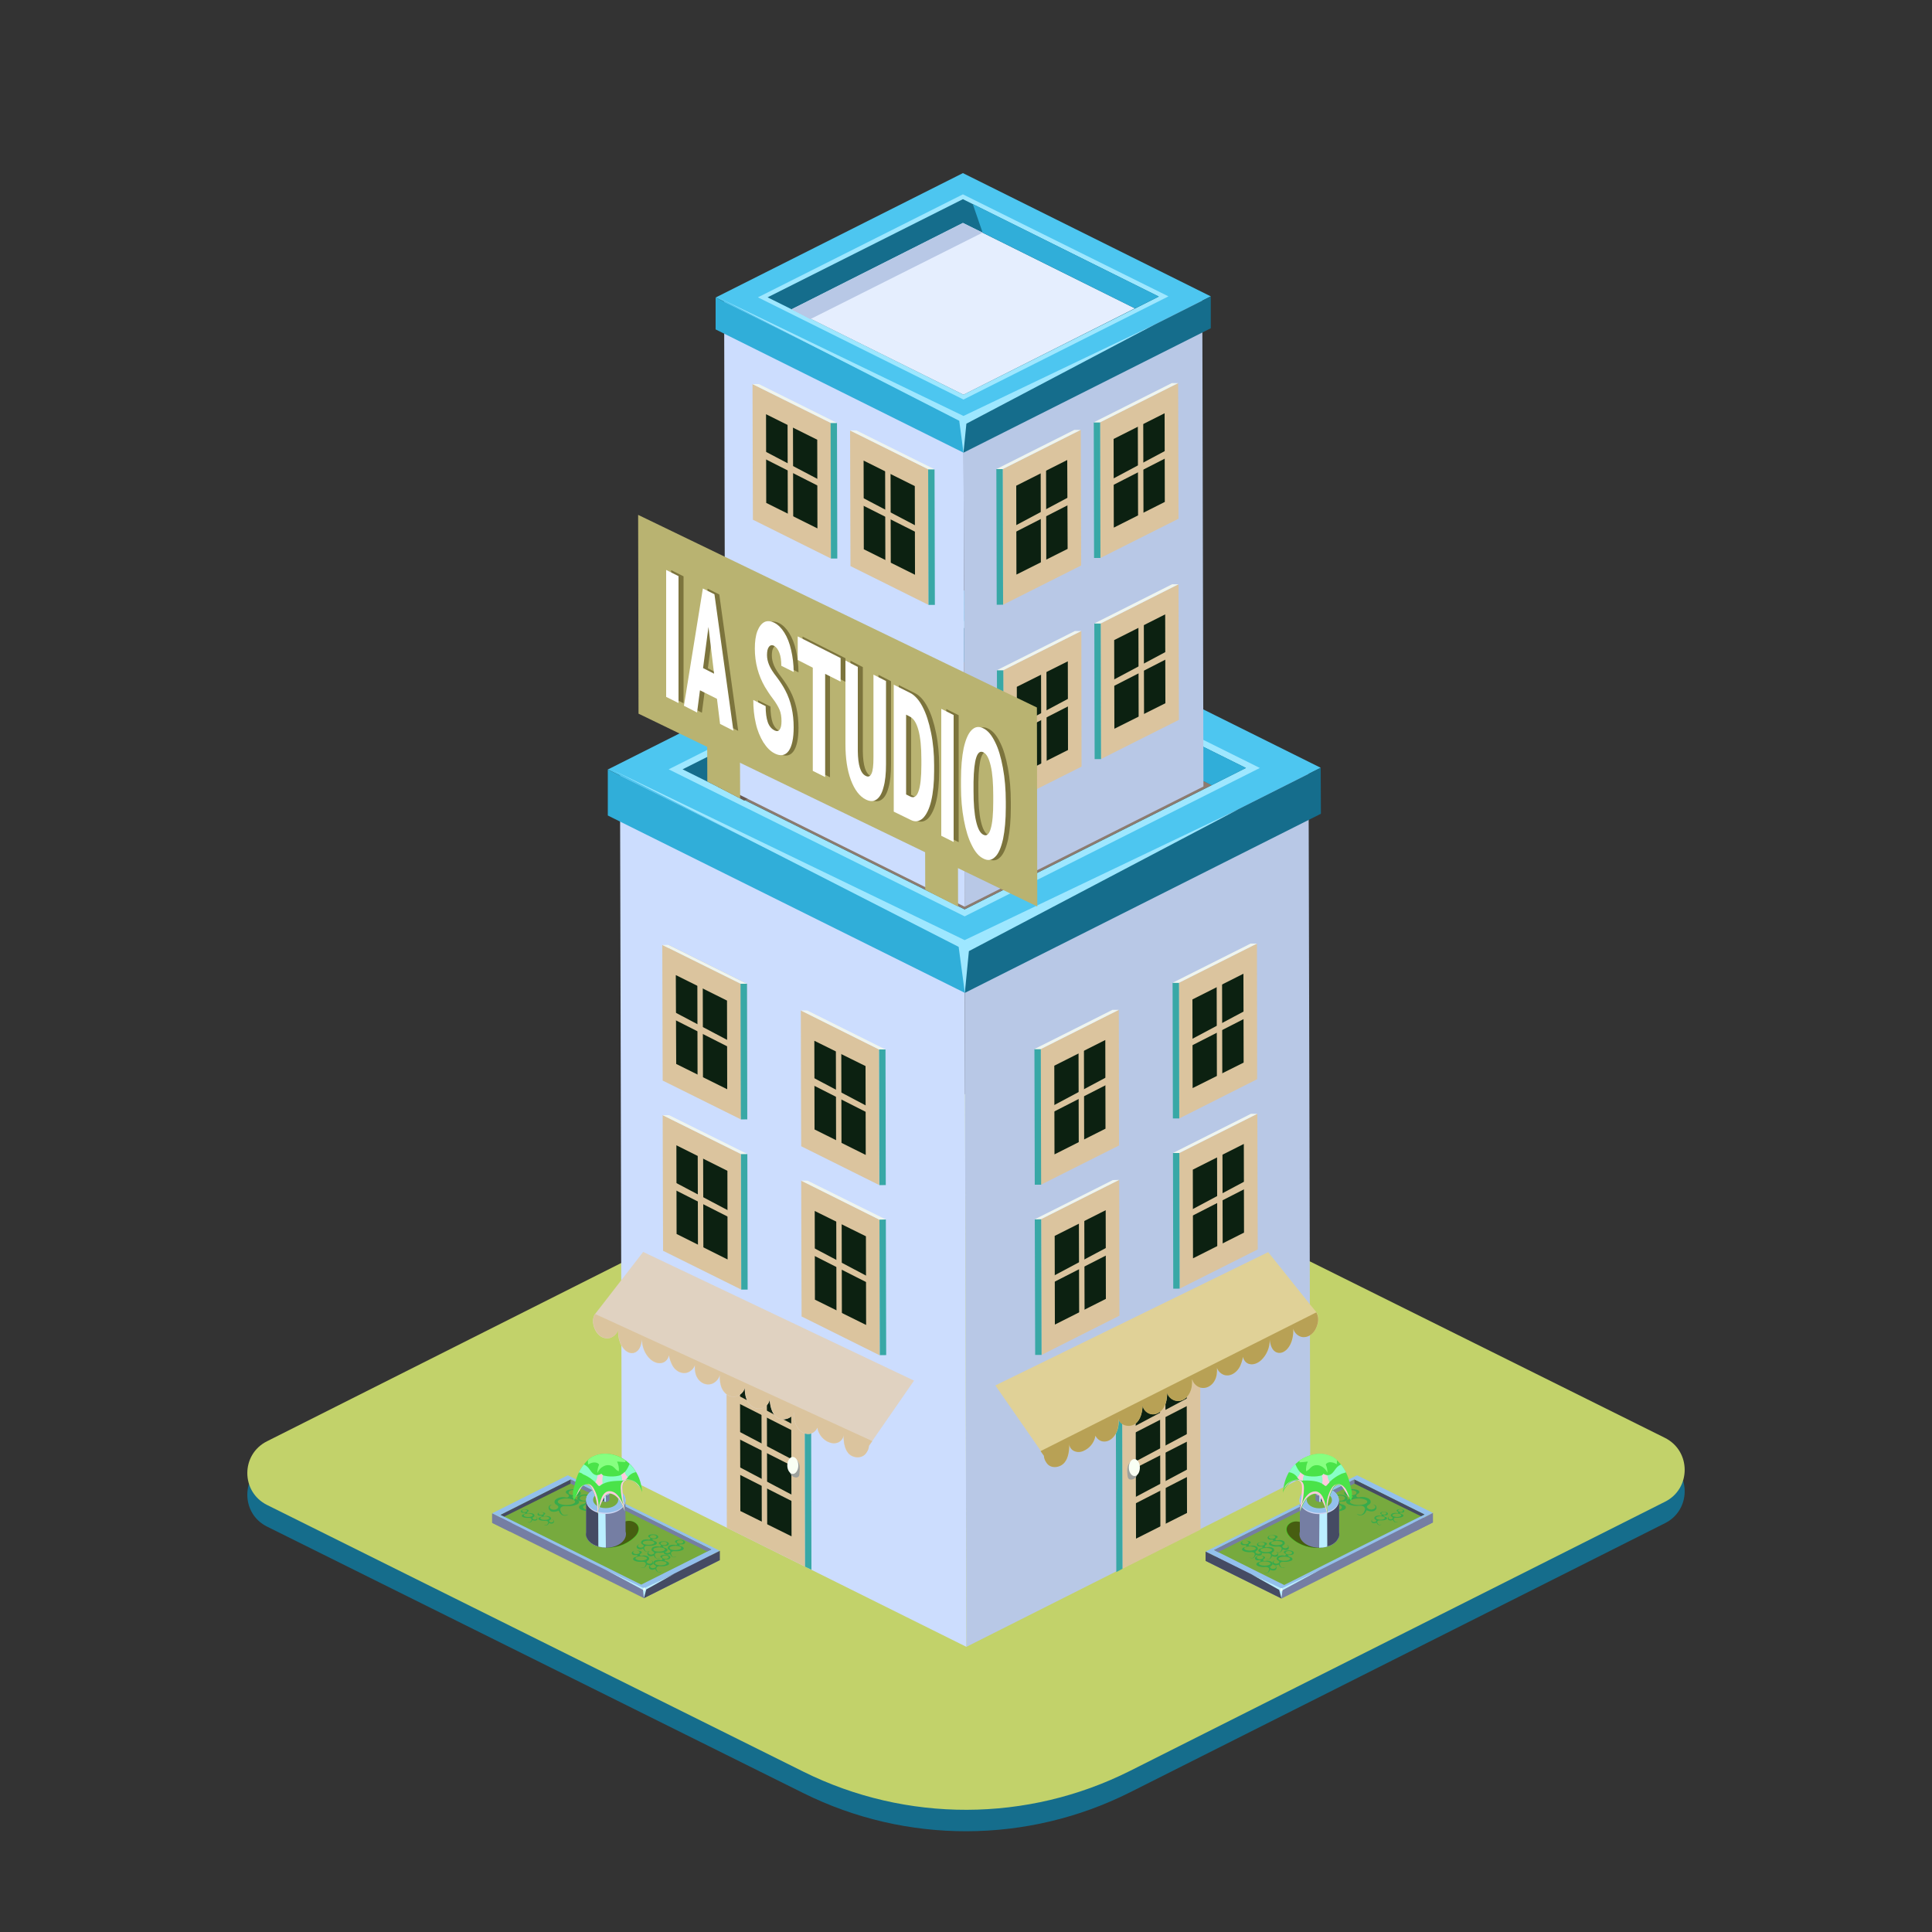 <?xml version="1.0" encoding="UTF-8"?>
<svg xmlns="http://www.w3.org/2000/svg" xmlns:xlink="http://www.w3.org/1999/xlink" version="1.1" id="Layer_1" x="0px" y="0px" viewBox="0 0 1000 1000" style="enable-background:new 0 0 1000 1000;" xml:space="preserve"><rect x="0" y="0" width="1000" height="1000" fill="#333333" stroke="none"/> <style type="text/css"> .st0{fill:#156D8C;} .st1{fill:#C2D26A;} .st2{fill:#B8C8E6;} .st3{fill:#CCDDFE;} .st4{fill:#B6BAB6;} .st5{fill:#4DC6F0;} .st6{fill:#9EE7FF;} .st7{fill:#8C7B6F;} .st8{fill:#30AED9;} .st9{fill:#695851;} .st10{fill:#DBC49E;} .st11{fill:#0C2111;} .st12{fill:#38A8A6;} .st13{fill:#EFF5EF;} .st14{fill:#9DA19D;} .st15{fill:#F9FFF4;} .st16{fill:#E5EEFE;} .st17{fill:#B9B371;} .st18{fill:#E0D2C1;} .st19{fill:#B0C93B;} .st20{fill:#E0D197;} .st21{fill:#B8A155;} .st22{fill:#7C743D;} .st23{fill:#FFFFFF;} .st24{fill:#757EA3;} .st25{fill:#93C0EC;} .st26{fill:#77AA3E;} .st27{fill:#51C429;} .st28{fill:#475E11;} .st29{fill:#454B63;} .st30{fill:#BAEEFF;} .st31{fill:#EDFFF5;} .st32{fill:#37AB4B;} .st33{fill:#CFD5F2;} .st34{fill:#4AE349;} .st35{fill:#89FFC7;} .st36{fill:#86FF80;} .st37{fill:#FFCADD;} </style> <g> <g> <path class="st0" d="M138.3,790.2l277.5,137.9c53.3,26.5,116,26.3,169.1-0.4l276.9-139.3c13.6-6.8,13.6-26.3-0.1-33.1L507.8,579.6 c-5.2-2.6-11.3-2.6-16.5,0L138.2,757.2C124.6,764,124.6,783.5,138.3,790.2z"></path> <path class="st1" d="M138.3,779L415.8,917c53.3,26.5,116,26.3,169.1-0.4l276.9-139.3c13.6-6.8,13.6-26.3-0.1-33.1L507.8,568.3 c-5.2-2.6-11.3-2.6-16.5,0L138.2,746C124.6,752.8,124.6,772.2,138.3,779z"></path> <polygon class="st2" points="677.3,394.8 678.2,762.8 500.2,852.4 499.3,484.3 "></polygon> <polygon class="st3" points="320.9,395.6 321.8,763.7 500.2,852.4 499.3,484.3 "></polygon> <polygon class="st4" points="346.1,489.1 346.3,559.3 386.7,579.4 386.6,509.2 "></polygon> <g> <polygon class="st5" points="683.6,397.4 499.3,490.1 314.6,398.3 498.9,305.6 "></polygon> <polygon class="st6" points="652.1,397.5 499.3,474.3 346.1,398.2 498.9,321.4 "></polygon> <polygon class="st0" points="644.9,397.5 499.3,470.7 353.3,398.2 498.9,325 "></polygon> <polygon class="st7" points="371.1,407 499.3,470.7 627.2,406.4 499,342.7 "></polygon> <polygon class="st0" points="683.6,397.4 683.7,421.2 499.4,513.9 499.3,490.1 "></polygon> <polygon class="st8" points="314.6,398.3 314.6,422.1 499.4,513.9 499.3,490.1 "></polygon> <polygon class="st6" points="316.6,398.3 499.3,486.6 641,418.9 501.5,492.3 499.4,513.9 496.2,490.1 "></polygon> <polygon class="st9" points="499,342.7 513.6,350 385.2,414.4 371.1,407 499,342.7 "></polygon> <polygon class="st8" points="513.6,350 506.3,328.6 644.9,397.5 627.2,406.4 "></polygon> </g> <g> <polygon class="st10" points="342.8,489.1 343,559.3 383.5,579.4 383.3,509.2 "></polygon> <polygon class="st11" points="349.8,504.7 350,550.7 376.4,563.8 376.3,517.9 "></polygon> <rect x="383.4" y="509.2" transform="matrix(1 -2.320662e-03 2.320662e-03 1 -1.262 0.895)" class="st12" width="3.3" height="70.2"></rect> <polygon class="st13" points="346.1,489.1 342.8,489.1 383.3,509.2 386.6,509.2 "></polygon> <rect x="361" y="505.9" transform="matrix(1 -2.078502e-03 2.078502e-03 1 -1.108 0.754)" class="st10" width="2.8" height="54.6"></rect> <polygon class="st10" points="347.9,523.2 377.6,538.9 377.6,542.2 347.2,526.8 "></polygon> </g> <g> <polygon class="st10" points="414.5,523 414.7,593.3 455.1,613.4 455,543.2 "></polygon> <polygon class="st11" points="421.5,538.7 421.6,584.6 448.1,597.8 448,551.8 "></polygon> <rect x="455.1" y="543.2" transform="matrix(1 -2.137038e-03 2.137038e-03 1 -1.235 0.977)" class="st12" width="3.3" height="70.2"></rect> <polygon class="st13" points="417.8,523 414.5,523 455,543.2 458.3,543.2 "></polygon> <rect x="432.7" y="539.9" transform="matrix(1 -2.078264e-03 2.078264e-03 1 -1.178 0.903)" class="st10" width="2.8" height="54.6"></rect> <polygon class="st10" points="419.6,557.1 449.3,572.8 449.3,576.1 418.9,560.7 "></polygon> </g> <g> <polygon class="st10" points="343,577.2 343.2,647.4 383.7,667.5 383.5,597.3 "></polygon> <polygon class="st11" points="350.1,592.8 350.2,638.7 376.6,651.9 376.5,606 "></polygon> <rect x="383.6" y="597.3" transform="matrix(1 -2.145471e-03 2.145471e-03 1 -1.356 0.828)" class="st12" width="3.3" height="70.2"></rect> <polygon class="st13" points="346.3,577.2 343,577.2 383.5,597.3 386.8,597.3 "></polygon> <rect x="361.2" y="594" transform="matrix(1 -2.535305e-03 2.535305e-03 1 -1.574 0.921)" class="st10" width="2.8" height="54.6"></rect> <polygon class="st10" points="348.1,611.3 377.8,627 377.8,630.3 347.4,614.9 "></polygon> </g> <g> <polygon class="st10" points="414.7,611.1 414.9,681.4 455.3,701.5 455.2,631.3 "></polygon> <polygon class="st11" points="421.7,626.8 421.8,672.7 448.3,685.8 448.2,639.9 "></polygon> <rect x="455.3" y="631.2" transform="matrix(1 -2.520718e-03 2.520718e-03 1 -1.678 1.154)" class="st12" width="3.3" height="70.2"></rect> <polygon class="st13" points="418,611.1 414.7,611.1 455.2,631.3 458.5,631.2 "></polygon> <rect x="432.9" y="628" transform="matrix(1 -2.287931e-03 2.287931e-03 1 -1.498 0.995)" class="st10" width="2.8" height="54.6"></rect> <polygon class="st10" points="419.8,645.2 449.5,660.9 449.5,664.2 419.1,648.8 "></polygon> </g> <g> <polygon class="st10" points="650.6,488.4 650.7,558.6 610.4,578.9 610.2,508.7 "></polygon> <polygon class="st11" points="643.6,504 643.7,550 617.3,563.2 617.2,517.3 "></polygon> <rect x="607" y="508.7" transform="matrix(1 -2.136987e-03 2.136987e-03 1 -1.161 1.302)" class="st12" width="3.3" height="70.2"></rect> <polygon class="st13" points="647.3,488.4 650.6,488.4 610.2,508.7 606.9,508.7 "></polygon> <rect x="629.8" y="505.3" transform="matrix(1 -2.315294e-03 2.315294e-03 1 -1.231 1.463)" class="st10" width="2.8" height="54.6"></rect> <polygon class="st10" points="645.7,522.5 616,538.3 616,541.6 646.4,526.1 "></polygon> </g> <g> <polygon class="st10" points="579.1,522.7 579.2,592.9 538.8,613.2 538.7,543 "></polygon> <polygon class="st11" points="572.1,538.3 572.2,584.2 545.8,597.5 545.7,551.6 "></polygon> <rect x="535.5" y="543" transform="matrix(1 -2.520980e-03 2.520980e-03 1 -1.456 1.356)" class="st12" width="3.3" height="70.2"></rect> <polygon class="st13" points="575.8,522.7 579.1,522.7 538.7,543 535.4,543 "></polygon> <rect x="558.3" y="539.6" transform="matrix(1 -2.297267e-03 2.297267e-03 1 -1.301 1.287)" class="st10" width="2.8" height="54.6"></rect> <polygon class="st10" points="574.1,556.8 544.5,572.6 544.5,575.9 574.8,560.4 "></polygon> </g> <g> <polygon class="st10" points="650.8,576.5 651,646.7 610.6,667 610.4,596.8 "></polygon> <polygon class="st11" points="643.8,592.1 643.9,638 617.5,651.3 617.4,605.4 "></polygon> <rect x="607.2" y="596.8" transform="matrix(1 -2.120199e-03 2.120199e-03 1 -1.338 1.292)" class="st12" width="3.3" height="70.2"></rect> <polygon class="st13" points="647.5,576.5 650.8,576.5 610.4,596.8 607.1,596.8 "></polygon> <rect x="630" y="593.4" transform="matrix(1 -2.297792e-03 2.297792e-03 1 -1.425 1.452)" class="st10" width="2.8" height="54.6"></rect> <polygon class="st10" points="645.9,610.6 616.3,626.4 616.3,629.7 646.6,614.2 "></polygon> </g> <g> <polygon class="st10" points="579.3,610.7 579.4,681 539.1,701.3 538.9,631 "></polygon> <polygon class="st11" points="572.3,626.4 572.4,672.3 546,685.6 545.9,639.7 "></polygon> <rect x="535.7" y="631.1" transform="matrix(1 -2.905103e-03 2.905103e-03 1 -1.933 1.564)" class="st12" width="3.3" height="70.2"></rect> <polygon class="st13" points="576,610.8 579.3,610.7 538.9,631 535.6,631.1 "></polygon> <rect x="558.5" y="627.7" transform="matrix(1 -2.763684e-03 2.763684e-03 1 -1.808 1.55)" class="st10" width="2.8" height="54.6"></rect> <polygon class="st10" points="574.4,644.9 544.7,660.7 544.7,664 575.1,648.5 "></polygon> </g> <g> <g> <polygon class="st10" points="376,691.3 376.2,790.8 416.7,810.9 416.5,711.4 "></polygon> <polygon class="st11" points="383,706.9 383.2,782.1 409.7,795.2 409.5,720.1 "></polygon> <polygon class="st12" points="419.8,711.4 416.5,711.4 416.7,810.9 420,812.5 "></polygon> <polygon class="st13" points="379.3,691.3 376,691.3 416.5,711.4 419.8,711.4 "></polygon> <rect x="394.2" y="708.1" transform="matrix(1 -2.535571e-03 2.535571e-03 1 -1.901 1.006)" class="st10" width="2.8" height="83.8"></rect> <polygon class="st10" points="381.1,721.8 410.8,737.5 410.8,740.8 380.4,725.4 "></polygon> <polygon class="st10" points="381.8,740.6 411.5,756.2 411.5,759.5 381.2,744.2 "></polygon> <polygon class="st10" points="381.1,758.5 410.8,774.2 410.9,777.5 380.5,762.1 "></polygon> </g> <path class="st14" d="M409,762.4c0.4,1.2,1.4,2.1,2.7,2.3c0.5,0.1,1.1,0,1.5-0.3c0.5-0.4,0.6-1.1,0.6-1.8 c0.1-1.2,0.2-2.3,0.1-3.5c-0.1-1.2-0.5-2.3-1.3-3.2c0,0-0.1-0.1-0.1-0.1c-0.2-0.1-0.4,0.1-0.5,0.3c-0.4,0.8-0.4,1.7-0.6,2.5 c-0.3,1.3-1.2,2.5-2.3,3.3L409,762.4z"></path> <path class="st15" d="M413.2,758.5c0,2.4-1.3,4.4-2.8,4.4c-1.6,0-2.9-2-2.9-4.4c0-2.4,1.3-4.4,2.8-4.4 C411.9,754.1,413.2,756,413.2,758.5z"></path> </g> <g> <g> <polygon class="st10" points="621.2,692.3 621.4,791.7 581,812 580.8,712.6 "></polygon> <polygon class="st11" points="614.2,708 614.4,783.1 588,796.4 587.8,721.2 "></polygon> <polygon class="st12" points="577.5,712.6 580.8,712.6 581,812 577.8,813.7 "></polygon> <polygon class="st13" points="617.9,692.3 621.2,692.3 580.8,712.6 577.5,712.6 "></polygon> <rect x="600.5" y="709.2" transform="matrix(1 -2.763658e-03 2.763658e-03 1 -2.074 1.666)" class="st10" width="2.8" height="83.8"></rect> <polygon class="st10" points="616.3,722.8 586.6,738.6 586.6,742 617,726.4 "></polygon> <polygon class="st10" points="615.6,741.6 586,757.4 586,760.7 616.3,745.2 "></polygon> <polygon class="st10" points="616.4,759.6 586.7,775.4 586.7,778.7 617.1,763.1 "></polygon> </g> <path class="st14" d="M588.5,763.5c-0.4,1.2-1.4,2.1-2.7,2.3c-0.5,0.1-1.1,0-1.5-0.3c-0.5-0.4-0.6-1.1-0.7-1.8 c-0.1-1.2-0.2-2.3-0.1-3.5c0.1-1.2,0.5-2.3,1.3-3.2c0,0,0.1-0.1,0.1-0.1c0.2-0.1,0.4,0.1,0.5,0.3c0.4,0.8,0.4,1.7,0.6,2.5 c0.3,1.3,1.2,2.5,2.3,3.3L588.5,763.5z"></path> <path class="st15" d="M584.3,759.6c0,2.4,1.3,4.4,2.9,4.4c1.6,0,2.8-2,2.8-4.4c0-2.4-1.3-4.4-2.9-4.4 C585.6,755.2,584.3,757.2,584.3,759.6z"></path> </g> <g> <polygon class="st2" points="622.3,151.6 622.9,407.1 499.3,469.3 498.7,213.7 "></polygon> <polygon class="st3" points="374.8,152.2 375.4,407.7 499.3,469.3 498.7,213.7 "></polygon> <g> <polygon class="st5" points="626.7,153.4 498.7,217.8 370.4,154 498.4,89.6 "></polygon> <polygon class="st6" points="604.8,153.4 498.7,206.8 392.3,153.9 498.4,100.6 "></polygon> <polygon class="st0" points="599.8,153.5 498.7,204.3 397.3,153.9 498.4,103.1 "></polygon> <polygon class="st16" points="409.7,160.1 498.7,204.3 587.4,159.6 498.4,115.4 "></polygon> <polygon class="st0" points="626.7,153.4 626.7,169.9 498.7,234.3 498.7,217.8 "></polygon> <polygon class="st8" points="370.4,154 370.4,170.5 498.7,234.3 498.7,217.8 "></polygon> <polygon class="st6" points="371.8,154 498.7,215.3 597,168.3 500.2,219.3 498.7,234.3 496.5,217.8 "></polygon> <polygon class="st2" points="498.4,115.4 508.6,120.4 419.4,165.2 409.7,160.1 498.4,115.4 "></polygon> <polygon class="st8" points="508.6,120.4 503.5,105.6 599.8,153.5 587.4,159.6 "></polygon> </g> </g> <g> <polygon class="st10" points="610,302.4 610.2,372.6 569.8,392.9 569.7,322.7 "></polygon> <polygon class="st11" points="603.1,318 603.2,364 576.8,377.2 576.7,331.3 "></polygon> <rect x="566.5" y="322.7" transform="matrix(1 -2.320662e-03 2.320662e-03 1 -0.829 1.319)" class="st12" width="3.3" height="70.2"></rect> <polygon class="st13" points="606.7,302.4 610,302.4 569.7,322.7 566.4,322.7 "></polygon> <rect x="589.3" y="319.3" transform="matrix(1 -2.325309e-03 2.325309e-03 1 -0.804 1.374)" class="st10" width="2.8" height="54.6"></rect> <polygon class="st10" points="605.1,336.5 575.5,352.3 575.5,355.6 605.8,340.1 "></polygon> </g> <g> <polygon class="st10" points="559.7,326.6 559.8,396.8 519.4,417.1 519.3,346.9 "></polygon> <polygon class="st11" points="552.7,342.3 552.8,388.2 526.4,401.5 526.3,355.5 "></polygon> <rect x="516.1" y="346.9" transform="matrix(1 -2.720773e-03 2.720773e-03 1 -1.038 1.41)" class="st12" width="3.3" height="70.2"></rect> <polygon class="st13" points="556.4,326.6 559.7,326.6 519.3,346.9 516,346.9 "></polygon> <rect x="538.9" y="343.5" transform="matrix(1 -2.535015e-03 2.535015e-03 1 -0.938 1.371)" class="st10" width="2.8" height="54.6"></rect> <polygon class="st10" points="554.7,360.7 525.1,376.5 525.1,379.8 555.4,364.3 "></polygon> </g> <polygon class="st17" points="330.3,266.5 330.5,369.4 536.9,469.2 536.7,366.2 "></polygon> <polygon class="st17" points="383.1,413.3 366.1,404.5 366,368 382.9,368 "></polygon> <polygon class="st17" points="495.9,469.3 478.9,460.6 478.8,424 495.8,424 "></polygon> <path class="st18" d="M473.1,714.6L332.9,648c-7.2,9.3-14.4,18.6-21.6,27.9c-1.1,1.4-2.1,2.7-3.2,4.1c0,0,0,0,0,0l-0.4,0.5 c0,0-0.3,0.6-0.4,1c-0.9,2.5-0.1,5.4,1.1,7.5c1.3,2.3,3.7,4,6.5,3.7c2.3-0.3,4.6-2.3,5-4.6c-0.1,3.9,0.7,7.8,3.2,10.4 c1.3,1.4,3.3,2.4,5.2,1.7c2.7-0.9,3.6-4.1,3.9-7c0,0,0,0,0,0c0,4,1.6,7.9,4.4,10.4c1.7,1.5,4,2.5,6.3,1.8c1.7-0.5,3-2.2,3.2-3.9 c0.5,2,1.1,4,2.1,5.7c1.4,2.2,3.8,3.8,6.5,3.5c2.1-0.2,4.3-2,4.9-4.1c-0.1,2.2,0.1,4.5,1.1,6.3c1.2,2.3,3.7,4,6.4,3.7 c2.4-0.2,4.7-2.3,5.3-4.6c0,0,0,0,0.1,0c-0.1,2.3,0.2,4.7,1.1,6.7c1.1,2.3,3.2,4.2,5.8,4.3c2.6,0.1,5.5-1.9,6-4.6 c0.1,2.6,0.4,5.2,1.7,7.3c1.2,2.1,3.5,3.7,6.1,3.5c2.5-0.2,5.1-2.5,5.1-5.1c0,0,0,0,0,0c0.3,3.6,1,7.5,3.8,9.6 c2.8,2.1,8.2,0.7,8.9-3c-0.4,2.7,0.1,5.5,1.4,7.7c1.3,2.4,3.8,4.2,6.7,3.8c1.7-0.3,3.2-1.6,3.9-3.2c0.5,3.1,2.5,5.8,5.2,7.2 c1.6,0.8,3.4,1.2,5.2,0.6c1.8-0.6,3.3-2.5,3.1-4.3c0.1,3.5,0.4,7.2,2.5,9.7c2.1,2.5,6.7,3.1,9,0.3c1-1.3,1.6-2.5,1.7-4.1 c0.4,0.2,0,0,0,0L473.1,714.6z"></path> <g> <path class="st19" d="M449.9,748.8C450,748.8,450,748.9,449.9,748.8L449.9,748.8z"></path> <path class="st19" d="M449.9,748.8c0,0-0.1,0-0.1,0C449.9,748.8,449.9,748.8,449.9,748.8z"></path> <path class="st10" d="M308,680.1l-0.2,0.3c0,0-0.3,0.6-0.4,1c-0.9,2.5-0.1,5.4,1.1,7.5c1.3,2.3,3.7,4,6.5,3.7 c2.3-0.3,4.6-2.3,5-4.6c-0.1,3.9,0.7,7.8,3.2,10.4c1.3,1.4,3.3,2.4,5.2,1.7c2.7-0.9,3.6-4.1,3.9-7c0,0,0,0,0,0 c0,4,1.6,7.9,4.4,10.4c1.7,1.5,4,2.5,6.3,1.8c1.7-0.5,3-2.2,3.2-3.9c0.5,2,1.1,4,2.1,5.7c1.4,2.2,3.8,3.8,6.5,3.5 c2.1-0.2,4.3-2,4.9-4.1c-0.1,2.2,0.1,4.5,1.1,6.3c1.2,2.3,3.7,4,6.4,3.7c2.4-0.2,4.7-2.3,5.3-4.6c0,0,0,0,0.1,0 c-0.1,2.3,0.2,4.7,1.1,6.7c1.1,2.3,3.2,4.2,5.8,4.3c2.6,0.1,5.5-1.9,6-4.6c0.1,2.6,0.4,5.2,1.7,7.3c1.2,2.1,3.5,3.7,6.1,3.5 c2.5-0.2,5.1-2.5,5.1-5.1c0,0,0,0,0,0c0.3,3.6,1,7.5,3.8,9.6c2.8,2.1,8.2,0.7,8.9-3c-0.4,2.7,0.1,5.5,1.4,7.7 c1.3,2.4,3.8,4.2,6.7,3.8c1.7-0.3,3.2-1.6,3.9-3.2c0.5,3.1,2.5,5.8,5.2,7.2c1.6,0.8,3.4,1.2,5.2,0.6c1.8-0.6,3.3-2.5,3.1-4.3 c0.1,3.5,0.4,7.2,2.5,9.7c2.1,2.5,6.7,3.1,9,0.3c1-1.3,1.6-2.5,1.7-4.1l1.7-2.4L308,680.1z"></path> </g> <path class="st20" d="M515.2,717.1l141.2-69c7.2,9,14.4,18,21.6,27c1.1,1.3,2.1,2.6,3.2,3.9c0,0,0,0,0,0l0.4,0.5 c0,0,0.3,0.6,0.4,1c0.9,2.4,0.1,5.4-1.1,7.6c-1.3,2.3-3.7,4.1-6.4,3.9c-2.3-0.2-4.5-2.1-5-4.4c0.1,3.9-0.7,7.8-3.1,10.5 c-1.3,1.4-3.2,2.5-5.2,1.9c-2.7-0.8-3.6-3.9-3.9-6.8c0,0,0,0,0,0c0.1,4-1.5,7.9-4.3,10.6c-1.7,1.6-4,2.7-6.3,2.1 c-1.7-0.4-3-2.1-3.2-3.7c-0.5,2-1,4.1-2.1,5.8c-1.4,2.2-3.8,4-6.5,3.8c-2.1-0.1-4.2-1.8-4.9-3.9c0.1,2.2-0.1,4.5-1.1,6.4 c-1.2,2.4-3.7,4.2-6.4,4c-2.4-0.1-4.7-2.1-5.3-4.4c0,0,0,0-0.1,0c0.1,2.3-0.1,4.7-1.1,6.7c-1.1,2.4-3.2,4.3-5.8,4.5 c-2.6,0.2-5.5-1.7-6-4.3c-0.1,2.6-0.4,5.2-1.6,7.4c-1.2,2.2-3.5,3.9-6,3.8c-2.5-0.1-5.1-2.3-5.1-4.9c0,0,0,0,0,0 c-0.2,3.6-1,7.6-3.7,9.7c-2.8,2.2-8.1,1.1-8.9-2.6c0.4,2.7-0.1,5.5-1.3,7.8c-1.3,2.4-3.8,4.4-6.6,4c-1.7-0.2-3.2-1.5-3.9-3 c-0.5,3.1-2.5,5.9-5.2,7.4c-1.5,0.9-3.4,1.4-5.2,0.8c-1.8-0.5-3.3-2.3-3.1-4.1c-0.1,3.5-0.4,7.2-2.5,9.8c-2.1,2.6-6.7,3.4-9,0.6 c-1-1.3-1.6-2.5-1.7-4.1c-0.4,0.2,0,0,0,0L515.2,717.1z"></path> <g> <path class="st19" d="M539.7,748.6C539.6,748.6,539.6,748.6,539.7,748.6L539.7,748.6z"></path> <path class="st19" d="M539.7,748.6c0,0,0.1-0.1,0.1-0.1C539.7,748.6,539.7,748.6,539.7,748.6z"></path> <path class="st21" d="M681.3,679.3l0.2,0.3c0,0,0.3,0.6,0.4,1c0.9,2.4,0.1,5.4-1.1,7.6c-1.3,2.3-3.7,4.1-6.4,3.9 c-2.3-0.2-4.5-2.1-5-4.4c0.1,3.9-0.7,7.8-3.1,10.5c-1.3,1.4-3.2,2.5-5.2,1.9c-2.7-0.8-3.6-3.9-3.9-6.8c0,0,0,0,0,0 c0.1,4-1.5,7.9-4.3,10.6c-1.7,1.6-4,2.7-6.3,2.1c-1.7-0.4-3-2.1-3.2-3.7c-0.5,2-1,4.1-2.1,5.8c-1.4,2.2-3.8,4-6.5,3.8 c-2.1-0.1-4.2-1.8-4.9-3.9c0.1,2.2-0.1,4.5-1.1,6.4c-1.2,2.4-3.7,4.2-6.4,4c-2.4-0.1-4.7-2.1-5.3-4.4c0,0,0,0-0.1,0 c0.1,2.3-0.1,4.7-1.1,6.7c-1.1,2.4-3.2,4.3-5.8,4.5c-2.6,0.2-5.5-1.7-6-4.3c-0.1,2.6-0.4,5.2-1.6,7.4c-1.2,2.2-3.5,3.9-6,3.8 c-2.5-0.1-5.1-2.3-5.1-4.9c0,0,0,0,0,0c-0.2,3.6-1,7.6-3.7,9.7c-2.8,2.2-8.1,1.1-8.9-2.6c0.4,2.7-0.1,5.5-1.3,7.8 c-1.3,2.4-3.8,4.4-6.6,4c-1.7-0.2-3.2-1.5-3.9-3c-0.5,3.1-2.5,5.9-5.2,7.4c-1.5,0.9-3.4,1.4-5.2,0.8c-1.8-0.5-3.3-2.3-3.1-4.1 c-0.1,3.5-0.4,7.2-2.5,9.8c-2.1,2.6-6.7,3.4-9,0.6c-1-1.3-1.6-2.5-1.7-4.1l-1.7-2.4L681.3,679.3z"></path> </g> <g> <polygon class="st10" points="389.5,198.8 389.7,269 430.1,289.1 430,218.9 "></polygon> <polygon class="st11" points="396.5,214.4 396.6,260.3 423.1,273.5 423,227.6 "></polygon> <rect x="430" y="218.9" transform="matrix(1 -2.344444e-03 2.344444e-03 1 -0.594 1.013)" class="st12" width="3.3" height="70.2"></rect> <polygon class="st13" points="392.8,198.8 389.5,198.8 430,218.9 433.2,218.9 "></polygon> <rect x="407.7" y="215.6" transform="matrix(1 -2.526015e-03 2.526015e-03 1 -0.612 1.034)" class="st10" width="2.8" height="54.6"></rect> <polygon class="st10" points="394.6,232.9 424.3,248.5 424.3,251.9 393.9,236.5 "></polygon> </g> <g> <polygon class="st10" points="440,222.8 440.2,293 480.6,313.1 480.5,242.9 "></polygon> <polygon class="st11" points="447,238.4 447.1,284.3 473.6,297.5 473.5,251.6 "></polygon> <rect x="480.5" y="242.9" transform="matrix(1 -2.520718e-03 2.520718e-03 1 -0.699 1.216)" class="st12" width="3.3" height="70.2"></rect> <polygon class="st13" points="443.3,222.8 440,222.8 480.5,242.9 483.7,242.9 "></polygon> <rect x="458.2" y="239.6" transform="matrix(1 -2.297311e-03 2.297311e-03 1 -0.612 1.056)" class="st10" width="2.8" height="54.6"></rect> <polygon class="st10" points="445.1,256.9 474.8,272.5 474.8,275.8 444.4,260.5 "></polygon> </g> <g> <polygon class="st10" points="609.8,198.3 610,268.5 569.6,288.8 569.4,218.6 "></polygon> <polygon class="st11" points="602.8,213.9 602.9,259.8 576.5,273.1 576.4,227.2 "></polygon> <rect x="566.2" y="218.6" transform="matrix(1 -2.320718e-03 2.320718e-03 1 -0.587 1.319)" class="st12" width="3.3" height="70.2"></rect> <polygon class="st13" points="606.5,198.3 609.8,198.3 569.4,218.6 566.1,218.6 "></polygon> <rect x="589" y="215.2" transform="matrix(1 -2.555220e-03 2.555220e-03 1 -0.618 1.509)" class="st10" width="2.8" height="54.6"></rect> <polygon class="st10" points="604.9,232.4 575.3,248.2 575.3,251.5 605.6,236 "></polygon> </g> <g> <polygon class="st10" points="559.4,222.5 559.6,292.7 519.2,313 519,242.8 "></polygon> <polygon class="st11" points="552.4,238.1 552.6,284.1 526.1,297.4 526,251.4 "></polygon> <rect x="515.8" y="242.8" transform="matrix(1 -2.722146e-03 2.722146e-03 1 -0.755 1.41)" class="st12" width="3.3" height="70.2"></rect> <polygon class="st13" points="556.1,222.5 559.4,222.5 519,242.8 515.7,242.8 "></polygon> <rect x="538.7" y="239.4" transform="matrix(1 -2.316861e-03 2.316861e-03 1 -0.617 1.252)" class="st10" width="2.8" height="54.6"></rect> <polygon class="st10" points="554.5,256.6 524.9,272.4 524.9,275.7 555.2,260.2 "></polygon> </g> <g> <path class="st22" d="M353.8,364l-6.4-3.2v-65.7l6.4,3.2V364z"></path> <path class="st22" d="M373.6,361.8l-8.8-4.4l-1.5,11.5l-6.8-3.5l9.8-60.7l6,3l9.8,70.6l-6.9-3.5L373.6,361.8z M366.4,345.9 l5.7,2.9l-2.9-24.2L366.4,345.9z"></path> <path class="st22" d="M407,373.5c0-2.3-0.3-4.3-1-5.9c-0.7-1.6-1.8-3.6-3.5-5.8c-1.7-2.2-3-4.3-4.1-6.1 c-3.4-5.9-5.2-12.5-5.2-19.8c0-3.6,0.4-6.6,1.3-9c0.9-2.3,2.1-3.9,3.6-4.7c1.6-0.8,3.3-0.6,5.3,0.4c1.9,1,3.6,2.7,5.1,5.1 c1.5,2.4,2.7,5.4,3.5,9c0.8,3.5,1.3,7.3,1.3,11.3l-6.4-3.2c0-2.7-0.3-4.9-1-6.7c-0.7-1.8-1.6-3-2.7-3.6c-1.1-0.6-2-0.4-2.7,0.5 c-0.7,0.9-1,2.3-1,4.3c0,1.7,0.4,3.4,1.1,5.1c0.7,1.7,2,3.8,3.9,6.2c1.8,2.4,3.3,4.7,4.5,7c2.9,5.5,4.3,11.9,4.3,19.1 c0,5.7-0.9,9.8-2.6,12.2c-1.8,2.4-4.2,2.8-7.2,1.3c-2.2-1.1-4.1-3-5.9-5.8c-1.7-2.8-3.1-6.1-3.9-9.8c-0.9-3.8-1.3-7.8-1.3-12.1 l6.4,3.2c0,3.5,0.4,6.3,1.1,8.3c0.7,2,1.9,3.5,3.6,4.3c1.1,0.5,1.9,0.4,2.5-0.4C406.7,376.9,407,375.5,407,373.5z"></path> <path class="st22" d="M437.6,352.9l-8-4v53.4l-6.4-3.2v-53.4l-7.8-4v-12.2l22.2,11.2V352.9z"></path> <path class="st22" d="M461.2,352.6v43c0,4.9-0.4,8.9-1.3,12c-0.8,3.1-2,5.2-3.6,6.3c-1.6,1.1-3.4,1.1-5.6,0 c-3.2-1.6-5.8-5-7.7-10.1c-1.9-5.1-2.8-11.3-2.8-18.5V342l6.4,3.3v43.6c0.1,7.2,1.4,11.5,4.1,12.8c1.3,0.7,2.3,0.3,3-1.2 c0.7-1.5,1-4.2,1-8.3v-42.9L461.2,352.6z"></path> <path class="st22" d="M465.2,420.3v-65.7l8.6,4.3c2.3,1.2,4.5,3.6,6.3,7.1c1.9,3.6,3.3,8,4.4,13.4c1.1,5.3,1.6,11,1.6,16.9v3 c0,6-0.5,11.1-1.5,15.4c-1,4.2-2.5,7.2-4.3,9c-1.9,1.7-4,2.1-6.3,0.9L465.2,420.3z M471.6,370.1v41.3l2.2,1.1 c1.8,0.9,3.3,0,4.2-2.7c1-2.7,1.5-7.3,1.5-13.7v-2.8c0-6.3-0.5-11.4-1.5-15.1c-1-3.7-2.4-6-4.3-7L471.6,370.1z"></path> <path class="st22" d="M496.2,435.9l-6.4-3.2V367l6.4,3.2V435.9z"></path> <path class="st22" d="M523.2,418.1c0,6.4-0.5,11.8-1.4,16.3c-1,4.4-2.3,7.6-4.1,9.3c-1.8,1.8-3.8,2.1-6.1,0.9 c-2.3-1.1-4.3-3.4-6-6.9c-1.8-3.5-3.1-7.8-4.1-13.1c-1-5.3-1.5-11-1.5-17.2v-3.7c0-6.4,0.5-11.9,1.4-16.3c1-4.4,2.3-7.5,4.1-9.3 c1.8-1.8,3.8-2.1,6.1-0.9c2.3,1.1,4.3,3.5,6,7c1.8,3.5,3.1,8,4.1,13.4c1,5.4,1.5,11.2,1.5,17.6V418.1z M516.6,412 c0-6.5-0.4-11.7-1.3-15.5c-0.9-3.8-2.1-6.2-3.8-7c-3.2-1.6-4.9,3.5-5.1,15.3l0,4.8c0,6.4,0.4,11.6,1.3,15.5 c0.9,3.9,2.1,6.3,3.9,7.1c1.6,0.8,2.9-0.3,3.7-3.2c0.9-3,1.3-7.6,1.3-14V412z"></path> </g> <g> <path class="st23" d="M351.2,363.9l-6.4-3.2V295l6.4,3.2V363.9z"></path> <path class="st23" d="M371.1,361.7l-8.8-4.4l-1.5,11.5l-6.8-3.5l9.8-60.7l6,3l9.8,70.6l-6.9-3.5L371.1,361.7z M363.9,345.8 l5.7,2.9l-2.9-24.2L363.9,345.8z"></path> <path class="st23" d="M404.5,373.3c0-2.3-0.3-4.3-1-5.9c-0.7-1.6-1.8-3.6-3.5-5.8c-1.7-2.2-3-4.3-4.1-6.1 c-3.4-5.9-5.2-12.5-5.2-19.8c0-3.6,0.4-6.6,1.3-9c0.9-2.3,2.1-3.9,3.6-4.7c1.6-0.8,3.3-0.6,5.3,0.4c1.9,1,3.6,2.7,5.1,5.1 c1.5,2.4,2.7,5.4,3.5,9c0.8,3.5,1.3,7.3,1.3,11.3l-6.4-3.2c0-2.7-0.3-4.9-1-6.7s-1.6-3-2.7-3.6c-1.1-0.6-2-0.4-2.7,0.5 c-0.7,0.9-1,2.3-1,4.3c0,1.7,0.4,3.4,1.1,5.1c0.7,1.7,2,3.8,3.9,6.2c1.8,2.4,3.3,4.7,4.5,7c2.9,5.5,4.3,11.9,4.3,19.1 c0,5.7-0.9,9.8-2.6,12.2c-1.8,2.4-4.2,2.8-7.2,1.3c-2.2-1.1-4.1-3-5.9-5.8c-1.7-2.8-3.1-6.1-3.9-9.8c-0.9-3.8-1.3-7.8-1.3-12.1 l6.4,3.2c0,3.5,0.4,6.3,1.1,8.3c0.7,2,1.9,3.5,3.6,4.3c1.1,0.5,1.9,0.4,2.5-0.4C404.2,376.8,404.5,375.4,404.5,373.3z"></path> <path class="st23" d="M435.1,352.8l-8-4v53.4l-6.4-3.2v-53.4l-7.8-4v-12.2l22.2,11.2V352.8z"></path> <path class="st23" d="M458.6,352.5v43c0,4.9-0.4,8.9-1.3,12c-0.8,3.1-2,5.2-3.6,6.3c-1.6,1.1-3.4,1.1-5.6,0 c-3.2-1.6-5.8-5-7.7-10.1c-1.9-5.1-2.8-11.3-2.8-18.5v-43.3l6.4,3.3v43.6c0.1,7.2,1.4,11.5,4.1,12.8c1.3,0.7,2.3,0.3,3-1.2 c0.7-1.5,1-4.2,1-8.3v-42.9L458.6,352.5z"></path> <path class="st23" d="M462.6,420.1v-65.7l8.6,4.3c2.3,1.2,4.5,3.6,6.3,7.1c1.9,3.6,3.3,8,4.4,13.4c1.1,5.3,1.6,11,1.6,16.9v3 c0,6-0.5,11.1-1.5,15.4c-1,4.2-2.5,7.2-4.3,9c-1.9,1.7-4,2.1-6.3,0.9L462.6,420.1z M469,369.9v41.3l2.2,1.1 c1.8,0.9,3.3,0,4.2-2.7c1-2.7,1.5-7.3,1.5-13.7v-2.8c0-6.3-0.5-11.4-1.5-15.1c-1-3.7-2.4-6-4.3-7L469,369.9z"></path> <path class="st23" d="M493.6,435.8l-6.4-3.2v-65.7l6.4,3.2V435.8z"></path> <path class="st23" d="M520.6,417.9c0,6.4-0.5,11.8-1.4,16.3c-1,4.4-2.3,7.6-4.1,9.3c-1.8,1.8-3.8,2.1-6.1,0.9 c-2.3-1.1-4.3-3.4-6-6.9c-1.8-3.5-3.1-7.8-4.1-13.1c-1-5.3-1.5-11-1.5-17.2v-3.7c0-6.4,0.5-11.9,1.4-16.3c1-4.4,2.3-7.5,4.1-9.3 c1.8-1.8,3.8-2.1,6.1-0.9c2.3,1.1,4.3,3.5,6,7c1.8,3.5,3.1,8,4.1,13.4c1,5.4,1.5,11.2,1.5,17.6V417.9z M514.1,411.9 c0-6.5-0.4-11.7-1.3-15.5c-0.9-3.8-2.1-6.2-3.8-7c-3.2-1.6-4.9,3.5-5.1,15.3l0,4.8c0,6.4,0.4,11.6,1.3,15.5 c0.9,3.9,2.1,6.3,3.9,7.1c1.6,0.8,2.9-0.3,3.7-3.2c0.9-3,1.3-7.6,1.3-14V411.9z"></path> </g> </g> <g> <g> <polygon class="st24" points="293.9,768.4 333.3,788 333.3,788 372.6,807.5 333.3,827.2 294,807.7 254.7,788.2 "></polygon> <polygon class="st25" points="293.9,763.6 333.2,783.1 333.2,783.1 372.6,802.7 333.3,822.4 294,802.9 254.7,783.3 "></polygon> <polygon class="st26" points="295.4,765.8 331.8,783.9 331.8,783.9 368.2,802 331.9,820.2 295.5,802.1 259.1,784.1 "></polygon> <path class="st27" d="M312.2,801c5.8,0.8,11.9-1.1,16.2-5c1.5-1.4,2.8-3.2,2.5-5.2c-0.4-2.2-2.7-3.5-4.9-3.5 c-2.2,0-4.2,1.1-6.1,2.2c-1.1,0.7-2.1,1.3-3.1,2.1c-0.9,0.7-1.8,1.3-2.5,2.2c-1.3,1.7-1.7,4-0.9,6L312.2,801z"></path> <path class="st28" d="M311.9,800.9c5.7,0.8,11.8-1.1,16.1-5c1.5-1.3,2.8-3.2,2.5-5.2c-0.4-2.1-2.7-3.5-4.9-3.5 c-2.2,0-4.2,1.1-6.1,2.2c-1.1,0.7-2.1,1.3-3.1,2.1c-0.9,0.6-1.8,1.3-2.5,2.2c-1.3,1.7-1.7,4-0.9,6L311.9,800.9z"></path> <polygon class="st29" points="372.6,802.7 372.6,807.5 333.3,827.2 333.3,822.4 "></polygon> <polygon class="st24" points="254.7,783.3 254.7,788.2 263.8,792.7 264.9,788.4 "></polygon> <polygon class="st30" points="349,814.6 333.3,822.1 313.4,812.5 332.8,822.9 333.3,827.2 334.5,822.7 "></polygon> <path class="st31" d="M332.9,822.6c0,0.5,0.2,0.8,0.6,0.8c0.3,0,0.5-0.4,0.5-0.9c0-0.5-0.2-0.8-0.6-0.8 C333.1,821.8,332.9,822.1,332.9,822.6z"></path> <polygon class="st29" points="295.4,765.8 295.4,767.9 261,785 259.1,784.1 "></polygon> <polygon class="st24" points="366,803 295.4,767.9 295.4,765.8 368.2,802 "></polygon> </g> <path class="st32" d="M315.1,782c-0.6-0.5-1.4-0.5-2.2-0.5c0.5,0,1,0,1.5,0.3c0.4,0.3,0.8,0.8,0.5,1.3c-0.1,0.2-0.3,0.4-0.4,0.5 c-1,0.7-2.3,0.7-3.3,0.1c-0.3-0.2-0.7-0.5-0.7-0.9c0-0.9,1.2-1.1,1.7-1.8c0.4-0.5,0.3-1.3,0-1.8c-0.4-0.5-1-0.9-1.6-1.1 c-1.1-0.4-2.3-0.6-3.5-0.4c-0.4,0.1-0.9,0.2-1.3,0.1c-0.4-0.1-0.8-0.4-0.8-0.9c0.1-0.8,1.4-0.9,1.6-1.7c0.1-0.6-0.6-1.1-1.2-1.3 c-1.6-0.5-3.3-0.5-4.9,0c-0.9,0.3-1.8,0.9-1.7,1.8c0.1,0.9,1.1,1.3,1.9,1.4c0.9,0.1,1.8-0.1,2.5,0.2c0,0.8-0.9,1.2-1.7,1.3 c-0.9,0.2-2,0.8-1.8,1.7c0.1,0.6,0.7,0.9,1.3,1.2c1.6,0.6,3.3,0.8,4.9,0.7c0.6,0,1.3-0.1,1.9,0c0.6,0.1,1.3,0.5,1.5,1.1 c0.3,0.7,0,1.4-0.3,2c-0.3,0.6-0.7,1.2-1.4,1.4l0,0.1c-0.8,0.1-1.7-0.1-2.4-0.4c0.7,0.8,2,0.9,3,0.5c1-0.4,1.7-1.4,2-2.4 c0.8,0.3,1.6,0.6,2.5,0.6c0.9,0,1.8-0.2,2.3-0.9C315.7,783.7,315.7,782.6,315.1,782z M302.6,776.8c-1.4,0-2.5-0.6-2.5-1.3 c0-0.7,1.1-1.4,2.5-1.4c1.4,0,2.5,0.6,2.5,1.3C305.2,776.2,304,776.8,302.6,776.8z M306.3,781.8c-2.5,0-4.5-0.8-4.5-1.7 c0-0.9,2-1.7,4.5-1.7c2.5,0,4.5,0.8,4.5,1.7C310.8,781,308.8,781.8,306.3,781.8z"></path> <g> <g> <path class="st24" d="M303.4,793.2l0-16.8l20.3,0.1l0.1,16.1c0.1,0.5,0.2,0.9,0.2,1.4c0,3.9-4.6,7.1-10.3,7.1 c-5.7,0-10.4-3.1-10.4-7C303.3,793.7,303.4,793.4,303.4,793.2z"></path> <path class="st30" d="M303.9,796.2l-0.1-21.9l9.5,0l0.3,26.7C309.1,801,305.3,799,303.9,796.2z"></path> <path class="st29" d="M303.3,794c0-0.3,0.1-0.5,0.1-0.8l0-17.1l6.2-1.7l0.1,26.1C305.9,799.4,303.3,796.9,303.3,794z"></path> </g> <path class="st33" d="M303.4,776.6c0,3.9,4.6,7,10.2,7c5.6,0,10.2-3.2,10.2-7c0-3.9-4.6-7-10.2-7 C307.9,769.6,303.3,772.8,303.4,776.6z"></path> <path class="st25" d="M303.4,776.3c0,3.7,4.6,6.7,10.2,6.7c5.6,0,10.2-3,10.2-6.7c0-3.7-4.6-6.7-10.2-6.7 C307.9,769.6,303.3,772.6,303.4,776.3z"></path> <path class="st26" d="M307,776.3c0,2.4,2.9,4.3,6.5,4.3c3.6,0,6.5-1.9,6.5-4.3c0-2.4-2.9-4.3-6.5-4.3 C309.9,772,307,774,307,776.3z"></path> </g> <g> <g> <path class="st24" d="M311.6,775.9l0-3.2l3.9,0l0,3.1c0,0.1,0,0.2,0,0.3c0,0.7-0.9,1.3-2,1.4c-1.1,0-2-0.6-2-1.3 C311.6,776,311.6,775.9,311.6,775.9z"></path> <path class="st30" d="M311.7,776.4l0-4.2l1.8,0l0.1,5.1C312.7,777.3,311.9,777,311.7,776.4z"></path> <path class="st29" d="M311.6,776c0-0.1,0-0.1,0-0.2l0-3.3l1.2-0.3l0,5C312.1,777,311.6,776.6,311.6,776z"></path> </g> <path class="st33" d="M311.6,772.7c0,0.7,0.9,1.3,2,1.3c1.1,0,1.9-0.6,1.9-1.3c0-0.7-0.9-1.3-2-1.3 C312.5,771.4,311.6,772,311.6,772.7z"></path> <path class="st25" d="M311.6,772.6c0,0.7,0.9,1.3,2,1.3c1.1,0,1.9-0.6,1.9-1.3c0-0.7-0.9-1.3-2-1.3 C312.5,771.4,311.6,771.9,311.6,772.6z"></path> <path class="st26" d="M312.3,772.6c0,0.5,0.6,0.8,1.2,0.8c0.7,0,1.2-0.4,1.2-0.8c0-0.5-0.6-0.8-1.2-0.8 C312.8,771.8,312.3,772.2,312.3,772.6z"></path> </g> <path class="st32" d="M284.4,781.6c0.5,0.7,1.4,0.9,2.3,0.9c0.9,0,1.7-0.3,2.5-0.6c0.3,1,1,2,2,2.4c1,0.4,2.2,0.3,3-0.5 c-0.7,0.4-1.6,0.5-2.4,0.4l0-0.1c-0.7-0.1-1.1-0.8-1.4-1.4c-0.3-0.6-0.6-1.4-0.3-2c0.2-0.6,0.9-0.9,1.5-1.1c0.6-0.1,1.3,0,1.9,0 c1.7,0.1,3.4-0.2,4.9-0.8c0.6-0.2,1.2-0.6,1.3-1.2c0.2-0.9-0.9-1.5-1.8-1.7c-0.8-0.2-1.7-0.5-1.7-1.3c0.8-0.3,1.7-0.2,2.5-0.2 c0.9-0.1,1.8-0.5,1.9-1.4c0.1-0.9-0.9-1.6-1.7-1.8c-1.6-0.5-3.3-0.5-4.9,0c-0.6,0.2-1.3,0.7-1.1,1.3c0.2,0.8,1.5,0.9,1.6,1.7 c0,0.4-0.4,0.8-0.8,0.9c-0.4,0.1-0.9,0-1.3-0.1c-1.2-0.2-2.4-0.1-3.5,0.4c-0.6,0.2-1.2,0.6-1.6,1.1c-0.4,0.5-0.4,1.3,0,1.8 c0.5,0.7,1.7,0.9,1.7,1.7c0,0.4-0.3,0.7-0.7,1c-1,0.6-2.4,0.6-3.3-0.1c-0.2-0.1-0.4-0.3-0.4-0.5c-0.2-0.5,0.1-1,0.5-1.3 c0.4-0.3,1-0.3,1.5-0.3c-0.8,0-1.6-0.1-2.2,0.5C283.8,779.8,283.8,780.9,284.4,781.6z M294.3,772.6c0-0.7,1.1-1.4,2.5-1.4 c1.4,0,2.5,0.6,2.5,1.3c0,0.7-1.1,1.4-2.5,1.4C295.4,773.9,294.3,773.3,294.3,772.6z M288.7,777.3c0-0.9,2-1.7,4.5-1.7 c2.5,0,4.5,0.8,4.5,1.7c0,0.9-2,1.7-4.5,1.7C290.7,779,288.7,778.2,288.7,777.3z"></path> <path class="st32" d="M335.3,804.9c0.4,0.4,1,0.6,1.5,0.6c0.6,0,1.1-0.2,1.6-0.4c0.2,0.7,0.7,1.3,1.3,1.6c0.6,0.3,1.5,0.2,2-0.3 c-0.5,0.2-1.1,0.4-1.6,0.3l0,0c-0.4-0.1-0.7-0.5-0.9-0.9c-0.2-0.4-0.4-0.9-0.2-1.4c0.2-0.4,0.6-0.6,1-0.7c0.4-0.1,0.8,0,1.3,0 c1.1,0.1,2.2-0.1,3.3-0.5c0.4-0.1,0.8-0.4,0.9-0.8c0.1-0.6-0.6-1-1.2-1.2c-0.5-0.1-1.2-0.4-1.1-0.9c0.5-0.2,1.1-0.1,1.7-0.2 c0.6,0,1.2-0.4,1.3-0.9c0.1-0.6-0.6-1-1.1-1.2c-1-0.3-2.2-0.3-3.3,0c-0.4,0.1-0.9,0.4-0.8,0.8c0.1,0.5,1,0.6,1.1,1.1 c0,0.3-0.3,0.5-0.5,0.6c-0.3,0.1-0.6,0-0.9-0.1c-0.8-0.1-1.6,0-2.3,0.2c-0.4,0.2-0.8,0.4-1,0.8c-0.2,0.4-0.3,0.9,0,1.2 c0.3,0.4,1.2,0.6,1.2,1.2c0,0.3-0.2,0.5-0.5,0.6c-0.7,0.4-1.6,0.4-2.2-0.1c-0.1-0.1-0.2-0.2-0.3-0.3c-0.1-0.3,0.1-0.7,0.4-0.9 c0.3-0.2,0.7-0.2,1-0.2c-0.5,0-1.1,0-1.4,0.3C334.9,803.7,335,804.4,335.3,804.9z M341.9,798.9c0-0.5,0.7-0.9,1.7-0.9 c0.9,0,1.7,0.4,1.7,0.9c0,0.5-0.7,0.9-1.7,0.9C342.7,799.8,341.9,799.4,341.9,798.9z M338.2,802c0-0.6,1.3-1.1,3-1.1 c1.6,0,3,0.5,3,1.1c0,0.6-1.3,1.1-3,1.1C339.5,803.2,338.2,802.7,338.2,802z"></path> <path class="st32" d="M343.7,804.1c0.4,0.4,1,0.6,1.5,0.6c0.6,0,1.1-0.2,1.6-0.4c0.2,0.7,0.7,1.3,1.3,1.6c0.7,0.3,1.5,0.2,2-0.3 c-0.5,0.2-1.1,0.4-1.6,0.3l0,0c-0.4-0.1-0.7-0.5-0.9-0.9c-0.2-0.4-0.4-0.9-0.2-1.4c0.2-0.4,0.6-0.6,1-0.7c0.4-0.1,0.8,0,1.3,0 c1.1,0.1,2.2-0.1,3.3-0.5c0.4-0.1,0.8-0.4,0.9-0.8c0.1-0.6-0.6-1-1.2-1.2c-0.5-0.1-1.2-0.4-1.1-0.9c0.5-0.2,1.1-0.1,1.7-0.2 c0.6,0,1.2-0.4,1.3-0.9c0.1-0.6-0.6-1-1.1-1.2c-1-0.3-2.2-0.3-3.3,0c-0.4,0.1-0.9,0.4-0.8,0.8c0.1,0.5,1,0.6,1.1,1.1 c0,0.3-0.2,0.5-0.5,0.6c-0.3,0.1-0.6,0-0.9-0.1c-0.8-0.1-1.6,0-2.3,0.2c-0.4,0.2-0.8,0.4-1,0.8c-0.2,0.4-0.3,0.9,0,1.2 c0.3,0.4,1.2,0.6,1.2,1.2c0,0.3-0.2,0.5-0.5,0.6c-0.7,0.4-1.6,0.4-2.2-0.1c-0.1-0.1-0.2-0.2-0.3-0.3c-0.1-0.3,0.1-0.7,0.4-0.9 c0.3-0.2,0.7-0.2,1-0.2c-0.5,0-1.1,0-1.4,0.3C343.3,802.9,343.3,803.6,343.7,804.1z M350.3,798.1c0-0.5,0.7-0.9,1.7-0.9 c0.9,0,1.7,0.4,1.7,0.9c0,0.5-0.7,0.9-1.7,0.9C351,799,350.3,798.6,350.3,798.1z M346.6,801.2c0-0.6,1.3-1.1,3-1.1 c1.6,0,3,0.5,3,1.1c0,0.6-1.3,1.1-3,1.1C347.9,802.4,346.6,801.9,346.6,801.2z"></path> <path class="st32" d="M336.1,811.9c0.4,0.4,1,0.6,1.5,0.6c0.6,0,1.1-0.2,1.6-0.4c0.2,0.7,0.7,1.3,1.3,1.6c0.7,0.3,1.5,0.2,2-0.3 c-0.5,0.2-1.1,0.3-1.6,0.3l0,0c-0.4-0.1-0.7-0.5-0.9-0.9c-0.2-0.4-0.4-0.9-0.2-1.4c0.2-0.4,0.6-0.6,1-0.7c0.4-0.1,0.8,0,1.3,0 c1.1,0.1,2.2-0.1,3.3-0.5c0.4-0.1,0.8-0.4,0.9-0.8c0.1-0.6-0.6-1-1.2-1.2c-0.5-0.1-1.2-0.4-1.1-0.9c0.5-0.2,1.1-0.1,1.7-0.2 c0.6,0,1.2-0.4,1.3-0.9c0.1-0.6-0.6-1-1.1-1.2c-1-0.3-2.2-0.3-3.3,0c-0.4,0.1-0.9,0.4-0.8,0.8c0.1,0.5,1,0.6,1.1,1.1 c0,0.3-0.2,0.5-0.5,0.6c-0.3,0.1-0.6,0-0.8-0.1c-0.8-0.1-1.6,0-2.3,0.2c-0.4,0.2-0.8,0.4-1,0.8c-0.2,0.4-0.3,0.9,0,1.2 c0.3,0.4,1.2,0.6,1.2,1.2c0,0.3-0.2,0.5-0.5,0.6c-0.7,0.4-1.6,0.4-2.2-0.1c-0.1-0.1-0.2-0.2-0.3-0.3c-0.1-0.3,0.1-0.7,0.4-0.9 c0.3-0.2,0.7-0.2,1-0.2c-0.5,0-1.1,0-1.4,0.3C335.7,810.8,335.8,811.5,336.1,811.9z M342.7,806c0-0.5,0.7-0.9,1.7-0.9 c0.9,0,1.7,0.4,1.7,0.9c0,0.5-0.8,0.9-1.7,0.9C343.5,806.9,342.7,806.5,342.7,806z M339,809.1c0-0.6,1.3-1.1,3-1.1 c1.6,0,3,0.5,3,1.1c0,0.6-1.3,1.1-3,1.1C340.3,810.2,339,809.7,339,809.1z"></path> <path class="st32" d="M329.8,801.3c0.4,0.4,1,0.6,1.5,0.6c0.6,0,1.1-0.2,1.6-0.4c0.2,0.7,0.7,1.3,1.3,1.6c0.6,0.3,1.5,0.2,2-0.3 c-0.5,0.2-1.1,0.4-1.6,0.3l0,0c-0.4-0.1-0.7-0.5-0.9-0.9c-0.2-0.4-0.4-0.9-0.2-1.4c0.2-0.4,0.6-0.6,1-0.7c0.4-0.1,0.8,0,1.3,0 c1.1,0.1,2.2-0.1,3.3-0.5c0.4-0.1,0.8-0.4,0.9-0.8c0.1-0.6-0.6-1-1.2-1.2c-0.5-0.1-1.2-0.4-1.1-0.9c0.5-0.2,1.1-0.1,1.7-0.2 c0.6,0,1.2-0.4,1.3-0.9c0.1-0.6-0.6-1-1.1-1.2c-1-0.3-2.2-0.3-3.3,0c-0.4,0.1-0.9,0.4-0.8,0.8c0.1,0.5,1,0.6,1.1,1.1 c0,0.3-0.2,0.5-0.5,0.6c-0.3,0.1-0.6,0-0.8-0.1c-0.8-0.1-1.6,0-2.3,0.2c-0.4,0.2-0.8,0.4-1,0.8c-0.2,0.4-0.3,0.9,0,1.2 c0.3,0.4,1.2,0.6,1.2,1.2c0,0.3-0.2,0.5-0.5,0.6c-0.7,0.4-1.6,0.4-2.2-0.1c-0.1-0.1-0.2-0.2-0.3-0.3c-0.1-0.3,0.1-0.7,0.4-0.9 c0.3-0.2,0.7-0.2,1-0.2c-0.5,0-1.1,0-1.4,0.3C329.4,800.2,329.4,800.9,329.8,801.3z M336.4,795.4c0-0.5,0.7-0.9,1.7-0.9 c0.9,0,1.7,0.4,1.7,0.9c0,0.5-0.7,0.9-1.7,0.9C337.1,796.2,336.4,795.8,336.4,795.4z M332.7,798.5c0-0.6,1.3-1.1,3-1.1 c1.6,0,3,0.5,3,1.1c0,0.6-1.3,1.1-3,1.1C334,799.6,332.7,799.1,332.7,798.5z"></path> <path class="st32" d="M337.7,807.9c-0.4-0.3-0.9-0.3-1.4-0.3c0.3,0,0.7,0,1,0.2c0.3,0.2,0.5,0.5,0.4,0.9c-0.1,0.1-0.2,0.2-0.3,0.3 c-0.6,0.5-1.5,0.5-2.2,0.1c-0.2-0.1-0.5-0.4-0.5-0.6c0-0.6,0.8-0.7,1.1-1.2c0.3-0.3,0.2-0.9,0-1.2c-0.2-0.4-0.6-0.6-1-0.7 c-0.7-0.3-1.6-0.4-2.3-0.2c-0.3,0-0.6,0.1-0.8,0.1c-0.3-0.1-0.6-0.3-0.5-0.6c0-0.5,0.9-0.6,1-1.1c0.1-0.4-0.4-0.7-0.8-0.8 c-1.1-0.3-2.2-0.3-3.3,0c-0.6,0.2-1.2,0.6-1.1,1.2c0.1,0.6,0.7,0.9,1.3,0.9c0.6,0,1.2-0.1,1.7,0.1c0,0.5-0.6,0.8-1.1,0.9 c-0.6,0.1-1.3,0.5-1.2,1.2c0.1,0.4,0.5,0.6,0.9,0.8c1,0.4,2.2,0.6,3.3,0.5c0.4,0,0.9-0.1,1.3,0c0.4,0.1,0.8,0.3,1,0.7 c0.2,0.4,0,0.9-0.2,1.4c-0.2,0.4-0.5,0.8-0.9,0.9l0,0c-0.5,0.1-1.1,0-1.6-0.3c0.5,0.5,1.3,0.6,2,0.3c0.6-0.3,1.1-0.9,1.3-1.6 c0.5,0.2,1.1,0.4,1.6,0.4c0.6,0,1.2-0.2,1.5-0.6C338.1,809,338.1,808.3,337.7,807.9z M329.4,804.4c-0.9,0-1.7-0.4-1.7-0.9 c0-0.5,0.7-0.9,1.7-0.9c0.9,0,1.7,0.4,1.7,0.9C331.1,804,330.4,804.4,329.4,804.4z M331.9,807.7c-1.6,0-3-0.5-3-1.1 c0-0.6,1.3-1.1,3-1.1c1.6,0,3,0.5,3,1.1C334.9,807.2,333.5,807.7,331.9,807.7z"></path> <path class="st32" d="M286.5,786.8c-0.3-0.3-0.7-0.3-1.1-0.2c0.3,0,0.5,0,0.8,0.1c0.2,0.1,0.4,0.4,0.3,0.7c0,0.1-0.1,0.2-0.2,0.3 c-0.5,0.4-1.2,0.4-1.7,0.1c-0.2-0.1-0.3-0.3-0.4-0.5c0-0.4,0.6-0.6,0.9-0.9c0.2-0.3,0.2-0.7,0-0.9c-0.2-0.3-0.5-0.5-0.8-0.6 c-0.6-0.2-1.2-0.3-1.8-0.2c-0.2,0-0.4,0.1-0.7,0.1c-0.2,0-0.4-0.2-0.4-0.4c0-0.4,0.7-0.5,0.8-0.9c0.1-0.3-0.3-0.5-0.6-0.6 c-0.8-0.3-1.7-0.3-2.5,0c-0.4,0.1-0.9,0.5-0.9,0.9c0,0.4,0.5,0.7,1,0.7c0.4,0,0.9,0,1.3,0.1c0,0.4-0.5,0.6-0.9,0.7 c-0.5,0.1-1,0.4-0.9,0.9c0.1,0.3,0.4,0.5,0.7,0.6c0.8,0.3,1.7,0.4,2.5,0.4c0.3,0,0.7-0.1,1,0c0.3,0.1,0.6,0.2,0.8,0.5 c0.1,0.3,0,0.7-0.2,1c-0.1,0.3-0.4,0.6-0.7,0.7l0,0c-0.4,0-0.9,0-1.2-0.2c0.4,0.4,1,0.5,1.5,0.3c0.5-0.2,0.9-0.7,1-1.2 c0.4,0.1,0.8,0.3,1.3,0.3c0.4,0,0.9-0.1,1.2-0.5C286.8,787.6,286.8,787.1,286.5,786.8z M280.1,784.1c-0.7,0-1.3-0.3-1.3-0.7 c0-0.4,0.6-0.7,1.3-0.7c0.7,0,1.3,0.3,1.3,0.7C281.4,783.8,280.8,784.1,280.1,784.1z M282,786.7c-1.3,0-2.3-0.4-2.3-0.9 c0-0.5,1-0.9,2.3-0.9c1.3,0,2.3,0.4,2.3,0.9C284.3,786.3,283.2,786.7,282,786.7z"></path> <path class="st32" d="M277.9,785.3c-0.3-0.3-0.7-0.3-1.1-0.2c0.3,0,0.5,0,0.8,0.1c0.2,0.1,0.4,0.4,0.3,0.7c0,0.1-0.1,0.2-0.2,0.3 c-0.5,0.4-1.2,0.4-1.7,0.1c-0.2-0.1-0.3-0.3-0.4-0.5c0-0.4,0.6-0.6,0.9-0.9c0.2-0.3,0.2-0.7,0-0.9c-0.2-0.3-0.5-0.5-0.8-0.6 c-0.6-0.2-1.2-0.3-1.8-0.2c-0.2,0-0.4,0.1-0.7,0.1c-0.2,0-0.4-0.2-0.4-0.4c0-0.4,0.7-0.5,0.8-0.9c0.1-0.3-0.3-0.5-0.6-0.6 c-0.8-0.3-1.7-0.3-2.5,0c-0.4,0.1-0.9,0.5-0.9,0.9c0,0.4,0.5,0.7,1,0.7c0.4,0,0.9,0,1.3,0.1c0,0.4-0.5,0.6-0.9,0.7 c-0.5,0.1-1,0.4-0.9,0.9c0.1,0.3,0.4,0.5,0.7,0.6c0.8,0.3,1.7,0.4,2.5,0.4c0.3,0,0.7-0.1,1,0c0.3,0.1,0.6,0.2,0.8,0.5 c0.1,0.3,0,0.7-0.2,1c-0.2,0.3-0.4,0.6-0.7,0.7l0,0c-0.4,0-0.9,0-1.2-0.2c0.4,0.4,1,0.5,1.5,0.3c0.5-0.2,0.9-0.7,1-1.2 c0.4,0.1,0.8,0.3,1.3,0.3c0.4,0,0.9-0.1,1.2-0.5C278.2,786.2,278.2,785.6,277.9,785.3z M271.5,782.7c-0.7,0-1.3-0.3-1.3-0.7 c0-0.4,0.6-0.7,1.3-0.7c0.7,0,1.3,0.3,1.3,0.7C272.8,782.3,272.2,782.7,271.5,782.7z M273.4,785.2c-1.3,0-2.3-0.4-2.3-0.9 c0-0.5,1-0.9,2.3-0.9c1.3,0,2.3,0.4,2.3,0.9C275.7,784.8,274.7,785.2,273.4,785.2z"></path> <path class="st34" d="M304.3,755.7c0.5-0.6,1.5-1.3,2.2-1.6c4.4-2.2,8.2-2,12.2-0.8c4.1,1.3,7.6,4.1,9.9,7.6 c2.4,3.5,3.6,7.7,3.8,12c-0.1-1.5-1-2.7-2-3.8c-0.9-1.1-1.9-2.1-3.2-2.7c-1.3-0.6-3-0.5-4,0.5c-1.1,1.1-1.1,2.8-1,4.3 c0.2,3.7,0.6,7.4,1.2,11.1c-1.1-3.1-2.4-6.3-5.1-8.2c-1.2-0.8-2.7-1.3-4-0.7c-0.8,0.4-1.3,1.2-1.7,1.9c-1.5,2.6-2.6,5.4-3.4,8.3 c0.3-4.5-0.7-9.1-2.8-13.1c-0.5-0.9-1.1-1.9-2.2-2.2c-0.8-0.2-1.8,0.1-2.4,0.7c-0.7,0.6-1.1,1.3-1.6,2.1c-1.1,1.8-2.2,3.7-3.2,5.5 c-0.4-1.7-0.7-3.5-0.3-5.2C298.1,765.9,299,760.9,304.3,755.7L304.3,755.7z"></path> <path class="st35" d="M299.6,762.1c0.7-1.4,1.5-2.7,2.6-4.1c0.9,0.4,1.7,1,2.4,1.8c1,1.2,1.7,2.7,3.1,3.4c1.1,0.6,2.6,0.4,3.6-0.4 c0.3,0.7,1.1,1,1.9,1.1c1.8,0.4,3.7,0.4,5.5,0.2c0.9-0.1,1.9-0.3,2.8-0.7c2.2-1.1,3.4-3.4,4.4-5.7c1,1,2,2.1,2.7,3.3 c0.2,0.3,0.4,0.7,0.6,1c-1.6,0.2-3.1,1.1-4.1,2.4c-0.4,0.6-0.8,1.2-1.4,1.6c-0.5,0.3-1.2,0.4-1.8,0.4c-1.9,0.1-3.9,0.1-5.8,0.4 c-1.9,0.3-3.8,0.9-5.3,2.1c-0.1,0.1-0.3,0.2-0.4,0.3c-0.4,0.1-0.8-0.3-1-0.6c-2.1-2.4-4.7-4.3-7.6-5.5 C301.1,762.5,300.4,762.2,299.6,762.1z"></path> <path class="st36" d="M304.3,755.7c0.5-0.6,1.4-1.2,2.1-1.6c4.4-2.2,8.2-2,12.2-0.8c1.8,0.6,3.6,1.5,5.1,2.6c0,0.3,0.1,0.6,0,0.9 c-1.4-0.1-2.9-0.2-4.3-0.3c0.7,1.5,1.1,3.3,0.9,5c-1.2-0.3-1.9-1.5-2.8-2.2c-1.3-1.1-3.3-1.2-4.8-0.5c-1.6,0.7-2.8,2-3.5,3.6 c0-1.3,0.2-2.6,0.7-3.8c0.1-0.2,0.2-0.4,0.1-0.6c0-0.1-0.1-0.2-0.2-0.3c-0.7-0.7-1.8-0.8-2.7-0.7c-1,0.1-1.9,0.6-2.7,1 C304.3,757.2,304.3,756.4,304.3,755.7z"></path> <path class="st37" d="M323.7,765.8c-0.5,0.3-1.1,0.3-1.7,0.4c0-0.3,0-0.6,0-0.9c-0.1-0.7-0.2-1.4-0.6-2c0,0,0,0,0.1,0 c0.7-0.4,1.4-0.9,1.9-1.5c0,0.3,0.1,0.6,0.1,0.8c0.3,0.4,0.5,0.9,0.8,1.3c0.2,0.2,0.4,0.4,0.6,0.7 C324.5,765.1,324.2,765.6,323.7,765.8z"></path> <path class="st37" d="M308.5,766.6c0.3-0.7,0.6-1.4,0.7-2.2c0.1-0.3,0.1-0.6,0.1-0.9c0.7,0,1.4-0.3,1.9-0.7 c0.2,0.4,0.5,0.6,0.9,0.8c-0.4,1.3-0.4,2.8-0.2,4.3c-0.4,0.2-0.8,0.5-1.2,0.8c-0.1,0.1-0.3,0.2-0.4,0.3c-0.4,0.1-0.8-0.3-1-0.6 c-0.3-0.4-0.7-0.8-1.1-1.1C308.3,767,308.4,766.8,308.5,766.6z"></path> <path class="st37" d="M298.8,772.9c0.5-1.3,1.2-2.7,2.3-3.6c1.1-1,2.7-1.5,4-1c1.1,0.4,1.9,1.5,2.4,2.5c1.8,3.3,2.6,7.1,2.2,10.8 c0.4-1.8,0.7-3.6,1.3-5.3c0.6-1.8,1.6-3.7,3.4-4.3c1.3-0.4,2.7-0.1,3.9,0.7c1.1,0.8,2,1.9,2.7,3c0.6,1.1,1.2,2.2,1.7,3.4 c-0.8-2.8-1.3-5.7-1.4-8.7c0-1.1,0-2.2,0.6-3.1c0.5-0.9,1.5-1.4,2.5-1.5c1-0.1,2,0.1,3,0.5c2.1,0.9,3.7,2.7,4.5,4.8 c-0.4-0.8-0.9-1.5-1.5-2.1c-0.9-1.1-1.9-2.1-3.2-2.7c-1.3-0.6-3-0.5-4,0.5c-1.1,1.1-1.1,2.8-1,4.3c0.2,3.7,0.6,7.4,1.2,11.1 c-1.1-3.1-2.4-6.3-5.1-8.2c-1.2-0.8-2.7-1.3-4-0.7c-0.8,0.4-1.3,1.2-1.7,1.9c-1.5,2.6-2.6,5.4-3.4,8.3c0.3-4.5-0.7-9.1-2.8-13.1 c-0.5-0.9-1.1-1.9-2.2-2.2c-0.8-0.2-1.8,0.1-2.4,0.7c-0.7,0.6-1.1,1.3-1.6,2.1c-0.8,1.4-1.6,2.8-2.4,4.2 C298.1,774.5,298.4,773.7,298.8,772.9z"></path> </g> <g> <g> <polygon class="st24" points="702.4,768.4 663.2,788.1 663.2,788.1 624,807.9 663.3,827.4 702.5,807.7 741.7,788 "></polygon> <polygon class="st25" points="702.4,763.6 663.2,783.3 663.2,783.3 624,803.1 663.3,822.6 702.5,802.9 741.7,783.1 "></polygon> <polygon class="st26" points="701,765.8 664.7,784.1 664.7,784.1 628.4,802.3 664.7,820.4 701,802.1 737.3,783.9 "></polygon> <path class="st27" d="M684.4,801.1c-5.8,0.8-11.9-1-16.3-4.9c-1.5-1.3-2.8-3.2-2.5-5.2c0.4-2.2,2.7-3.5,4.9-3.5 c2.2,0,4.2,1.1,6.1,2.2c1.1,0.6,2.1,1.3,3.1,2c0.9,0.6,1.8,1.3,2.5,2.2c1.3,1.7,1.7,4,1,6L684.4,801.1z"></path> <path class="st28" d="M684.6,801c-5.7,0.8-11.8-1-16.1-4.9c-1.5-1.3-2.8-3.2-2.5-5.1c0.4-2.2,2.7-3.5,4.9-3.5 c2.2,0,4.2,1.1,6.1,2.2c1.1,0.6,2.1,1.3,3.1,2c0.9,0.6,1.8,1.3,2.5,2.2c1.3,1.7,1.7,4,1,6L684.6,801z"></path> <polygon class="st29" points="624,803.1 624,807.9 663.3,827.4 663.3,822.6 "></polygon> <polygon class="st24" points="741.7,783.1 741.7,788 732.7,792.5 731.6,788.3 "></polygon> <polygon class="st30" points="647.6,814.8 663.3,822.2 683.2,812.6 663.8,823.1 663.3,827.4 662.1,822.9 "></polygon> <path class="st31" d="M663.8,822.8c0,0.5-0.2,0.9-0.5,0.9c-0.3,0-0.6-0.4-0.6-0.8c0-0.5,0.2-0.9,0.5-0.9 C663.5,821.9,663.8,822.3,663.8,822.8z"></path> <polygon class="st29" points="701,765.8 701,767.9 735.5,784.8 737.3,783.9 "></polygon> <polygon class="st24" points="630.5,803.4 701,767.9 701,765.8 628.4,802.3 "></polygon> </g> <path class="st32" d="M681.3,784.4c0.5,0.7,1.4,0.9,2.3,0.9c0.9,0,1.7-0.3,2.5-0.6c0.3,1,1,2,2,2.4c1,0.4,2.2,0.3,3-0.5 c-0.7,0.4-1.6,0.5-2.4,0.4l0-0.1c-0.7-0.1-1.1-0.8-1.4-1.4c-0.3-0.6-0.6-1.4-0.3-2c0.2-0.6,0.9-0.9,1.5-1.1c0.6-0.1,1.3,0,1.9,0 c1.7,0.1,3.4-0.2,4.9-0.8c0.6-0.2,1.2-0.6,1.3-1.2c0.2-0.9-0.9-1.5-1.8-1.7c-0.8-0.2-1.7-0.5-1.7-1.3c0.8-0.3,1.7-0.2,2.5-0.2 c0.9-0.1,1.8-0.5,1.9-1.4c0.1-0.9-0.9-1.6-1.7-1.8c-1.6-0.5-3.3-0.5-4.9,0c-0.6,0.2-1.3,0.7-1.1,1.3c0.2,0.8,1.5,0.9,1.6,1.7 c0,0.4-0.4,0.8-0.8,0.9c-0.4,0.1-0.9,0-1.3-0.1c-1.2-0.2-2.4-0.1-3.5,0.4c-0.6,0.2-1.2,0.6-1.6,1.1c-0.4,0.5-0.4,1.3,0,1.8 c0.5,0.7,1.7,0.9,1.7,1.7c0,0.4-0.3,0.7-0.7,1c-1,0.6-2.4,0.6-3.3-0.1c-0.2-0.1-0.4-0.3-0.4-0.5c-0.2-0.5,0.1-1,0.5-1.3 c0.4-0.3,1-0.3,1.5-0.3c-0.8,0-1.6-0.1-2.2,0.5C680.7,782.7,680.8,783.8,681.3,784.4z M691.2,775.5c0-0.7,1.1-1.4,2.5-1.4 c1.4,0,2.5,0.6,2.5,1.3c0,0.7-1.1,1.4-2.5,1.4C692.4,776.8,691.2,776.2,691.2,775.5z M685.6,780.2c0-0.9,2-1.7,4.5-1.7 c2.5,0,4.5,0.8,4.5,1.7c0,0.9-2,1.7-4.5,1.7C687.6,781.9,685.6,781.1,685.6,780.2z"></path> <g> <g> <path class="st24" d="M693.1,793.2l0-16.8l-20.3,0.2l0,16.1c-0.1,0.5-0.2,0.9-0.2,1.4c0,3.9,4.7,7,10.4,7 c5.7,0,10.3-3.2,10.3-7.1C693.2,793.8,693.1,793.5,693.1,793.2z"></path> <path class="st30" d="M692.6,796.3l-0.1-21.9l-9.5,0l-0.2,26.7C687.4,801.1,691.3,799.1,692.6,796.3z"></path> <path class="st29" d="M693.2,794c0-0.3-0.1-0.5-0.1-0.8l0-17.1l-6.2-1.7l0.1,26.1C690.6,799.5,693.2,797,693.2,794z"></path> </g> <path class="st33" d="M693,776.7c0,3.9-4.5,7-10.2,7c-5.6,0-10.2-3.1-10.2-7c0-3.9,4.5-7,10.2-7C688.5,769.7,693,772.8,693,776.7 z"></path> <path class="st25" d="M693,776.4c0,3.7-4.5,6.7-10.2,6.7c-5.6,0-10.2-3-10.2-6.7c0-3.7,4.5-6.7,10.2-6.7 C688.5,769.7,693,772.7,693,776.4z"></path> <path class="st26" d="M689.4,776.4c0,2.4-2.9,4.3-6.5,4.3c-3.6,0-6.5-1.9-6.5-4.3c0-2.4,2.9-4.3,6.5-4.3 C686.4,772.1,689.4,774,689.4,776.4z"></path> </g> <g> <g> <path class="st24" d="M684.8,775.9l0-3.2l-3.9,0l0,3.1c0,0.1,0,0.2,0,0.3c0,0.7,0.9,1.3,2,1.3c1.1,0,2-0.6,2-1.4 C684.8,776,684.8,776,684.8,775.9z"></path> <path class="st30" d="M684.7,776.5l0-4.2l-1.8,0l0,5.1C683.7,777.4,684.5,777,684.7,776.5z"></path> <path class="st29" d="M684.8,776.1c0-0.1,0-0.1,0-0.2l0-3.3l-1.2-0.3l0,5C684.3,777.1,684.8,776.6,684.8,776.1z"></path> </g> <path class="st33" d="M684.8,772.8c0,0.7-0.9,1.3-1.9,1.3c-1.1,0-1.9-0.6-2-1.3c0-0.7,0.9-1.3,1.9-1.3 C683.9,771.4,684.8,772,684.8,772.8z"></path> <path class="st25" d="M684.8,772.7c0,0.7-0.9,1.3-1.9,1.3c-1.1,0-1.9-0.6-2-1.3c0-0.7,0.9-1.3,1.9-1.3 C683.9,771.4,684.8,772,684.8,772.7z"></path> <path class="st26" d="M684.1,772.7c0,0.5-0.6,0.8-1.2,0.8c-0.7,0-1.2-0.4-1.2-0.8c0-0.5,0.6-0.8,1.2-0.8 C683.5,771.9,684.1,772.3,684.1,772.7z"></path> </g> <path class="st32" d="M712,779.2c-0.6-0.5-1.4-0.5-2.2-0.5c0.5,0,1,0,1.5,0.3c0.4,0.3,0.8,0.8,0.6,1.3c-0.1,0.2-0.3,0.4-0.4,0.5 c-1,0.7-2.3,0.7-3.3,0.1c-0.3-0.2-0.7-0.5-0.7-0.9c0-0.9,1.2-1.1,1.7-1.8c0.4-0.5,0.3-1.3,0-1.8c-0.4-0.5-1-0.9-1.6-1.1 c-1.1-0.4-2.3-0.6-3.5-0.4c-0.4,0.1-0.9,0.2-1.3,0.1c-0.4-0.1-0.8-0.4-0.8-0.9c0.1-0.8,1.4-0.9,1.6-1.7c0.1-0.6-0.6-1.1-1.2-1.3 c-1.6-0.5-3.3-0.5-4.9,0c-0.9,0.3-1.8,0.9-1.7,1.8c0.1,0.9,1.1,1.3,1.9,1.4c0.9,0.1,1.8-0.1,2.6,0.2c0,0.8-0.9,1.2-1.7,1.3 c-0.9,0.2-2,0.8-1.8,1.7c0.1,0.6,0.7,0.9,1.3,1.2c1.6,0.6,3.3,0.8,4.9,0.7c0.6,0,1.3-0.1,1.9,0c0.6,0.1,1.3,0.5,1.5,1.1 c0.3,0.7,0,1.4-0.3,2c-0.3,0.6-0.7,1.2-1.4,1.4l0,0.1c-0.8,0.1-1.7-0.1-2.4-0.4c0.7,0.8,2,0.9,3,0.5c1-0.4,1.7-1.4,2-2.4 c0.8,0.3,1.6,0.6,2.5,0.6c0.9,0,1.8-0.2,2.3-0.9C712.6,780.9,712.6,779.8,712,779.2z M699.6,774c-1.4,0-2.5-0.6-2.5-1.3 c0-0.7,1.1-1.4,2.5-1.4c1.4,0,2.5,0.6,2.5,1.3C702.1,773.3,701,774,699.6,774z M703.2,779c-2.5,0-4.5-0.8-4.5-1.7 c0-0.9,2-1.7,4.5-1.7c2.5,0,4.5,0.8,4.5,1.7C707.7,778.2,705.7,779,703.2,779z"></path> <path class="st32" d="M661.2,803.5c-0.4-0.3-0.9-0.3-1.4-0.3c0.3,0,0.7,0,1,0.2c0.3,0.2,0.5,0.5,0.4,0.9c-0.1,0.1-0.2,0.2-0.3,0.3 c-0.6,0.5-1.5,0.5-2.2,0.1c-0.2-0.1-0.5-0.4-0.5-0.6c0-0.6,0.8-0.7,1.1-1.2c0.3-0.3,0.2-0.9,0-1.2c-0.2-0.4-0.6-0.6-1-0.7 c-0.7-0.3-1.6-0.4-2.3-0.2c-0.3,0-0.6,0.1-0.8,0.1c-0.3-0.1-0.6-0.3-0.5-0.6c0-0.5,0.9-0.6,1.1-1.1c0.1-0.4-0.4-0.7-0.8-0.8 c-1.1-0.3-2.2-0.3-3.3,0c-0.6,0.2-1.2,0.6-1.1,1.2c0.1,0.6,0.7,0.9,1.3,0.9c0.6,0,1.2-0.1,1.7,0.1c0,0.5-0.6,0.8-1.1,0.9 c-0.6,0.1-1.3,0.5-1.2,1.2c0.1,0.4,0.5,0.6,0.9,0.8c1,0.4,2.2,0.6,3.3,0.5c0.4,0,0.9-0.1,1.3,0c0.4,0.1,0.8,0.3,1,0.7 c0.2,0.4,0,0.9-0.2,1.4c-0.2,0.4-0.5,0.8-0.9,0.9l0,0c-0.5,0.1-1.1,0-1.6-0.3c0.5,0.5,1.3,0.6,2,0.3c0.6-0.3,1.1-0.9,1.3-1.6 c0.5,0.2,1.1,0.4,1.6,0.4c0.6,0,1.2-0.2,1.5-0.6C661.6,804.6,661.6,803.9,661.2,803.5z M652.9,800.1c-0.9,0-1.7-0.4-1.7-0.9 c0-0.5,0.8-0.9,1.7-0.9c0.9,0,1.7,0.4,1.7,0.9C654.6,799.6,653.8,800.1,652.9,800.1z M655.4,803.4c-1.6,0-3-0.5-3-1.1 c0-0.6,1.3-1.1,3-1.1c1.6,0,3,0.5,3,1.1C658.3,802.9,657,803.4,655.4,803.4z"></path> <path class="st32" d="M652.8,802.8c-0.4-0.3-0.9-0.3-1.4-0.3c0.3,0,0.7,0,1,0.2c0.3,0.2,0.5,0.5,0.4,0.9c-0.1,0.1-0.2,0.2-0.3,0.3 c-0.6,0.5-1.5,0.5-2.2,0.1c-0.2-0.1-0.5-0.4-0.5-0.6c0-0.6,0.8-0.7,1.1-1.2c0.3-0.3,0.2-0.9,0-1.2c-0.2-0.4-0.6-0.6-1-0.7 c-0.7-0.3-1.6-0.4-2.3-0.2c-0.3,0-0.6,0.1-0.8,0.1c-0.3-0.1-0.6-0.3-0.5-0.6c0-0.5,0.9-0.6,1.1-1.1c0.1-0.4-0.4-0.7-0.8-0.8 c-1-0.3-2.2-0.3-3.3,0c-0.6,0.2-1.2,0.6-1.1,1.2c0.1,0.6,0.7,0.9,1.3,0.9c0.6,0,1.2-0.1,1.7,0.2c0,0.5-0.6,0.8-1.1,0.9 c-0.6,0.1-1.3,0.5-1.2,1.2c0.1,0.4,0.5,0.6,0.9,0.8c1,0.4,2.2,0.6,3.3,0.5c0.4,0,0.9-0.1,1.3,0c0.4,0.1,0.8,0.3,1,0.7 c0.2,0.4,0,0.9-0.2,1.4c-0.2,0.4-0.5,0.8-0.9,0.9l0,0c-0.5,0.1-1.1,0-1.6-0.3c0.5,0.5,1.3,0.6,2,0.3c0.6-0.3,1.1-0.9,1.3-1.6 c0.5,0.2,1.1,0.4,1.6,0.4c0.6,0,1.2-0.2,1.5-0.6C653.2,803.9,653.2,803.2,652.8,802.8z M644.6,799.3c-0.9,0-1.7-0.4-1.7-0.9 c0-0.5,0.7-0.9,1.7-0.9c0.9,0,1.7,0.4,1.7,0.9C646.2,798.9,645.5,799.3,644.6,799.3z M647,802.6c-1.6,0-3-0.5-3-1.1 c0-0.6,1.3-1.1,3-1.1c1.6,0,3,0.5,3,1.1C650,802.1,648.6,802.6,647,802.6z"></path> <path class="st32" d="M660.4,810.6c-0.4-0.3-0.9-0.3-1.4-0.3c0.3,0,0.7,0,1,0.2c0.3,0.2,0.5,0.5,0.4,0.9c-0.1,0.1-0.2,0.2-0.3,0.3 c-0.6,0.5-1.5,0.5-2.2,0.1c-0.2-0.1-0.5-0.4-0.5-0.6c0-0.6,0.8-0.7,1.1-1.2c0.3-0.3,0.2-0.9,0-1.2c-0.2-0.4-0.6-0.6-1-0.7 c-0.7-0.3-1.6-0.4-2.3-0.2c-0.3,0-0.6,0.1-0.9,0.1c-0.3-0.1-0.6-0.3-0.5-0.6c0-0.5,0.9-0.6,1-1.1c0.1-0.4-0.4-0.7-0.8-0.8 c-1.1-0.3-2.2-0.3-3.3,0c-0.6,0.2-1.2,0.6-1.1,1.2c0.1,0.6,0.7,0.9,1.3,0.9c0.6,0,1.2-0.1,1.7,0.1c0,0.5-0.6,0.8-1.1,0.9 c-0.6,0.1-1.3,0.5-1.2,1.2c0.1,0.4,0.5,0.6,0.9,0.8c1,0.4,2.2,0.6,3.3,0.5c0.4,0,0.9-0.1,1.3,0c0.4,0.1,0.8,0.3,1,0.7 c0.2,0.4,0,0.9-0.2,1.4c-0.2,0.4-0.5,0.8-0.9,0.9l0,0c-0.5,0.1-1.1,0-1.6-0.3c0.5,0.5,1.3,0.6,2,0.3c0.6-0.3,1.1-0.9,1.3-1.6 c0.5,0.2,1.1,0.4,1.6,0.4c0.6,0,1.2-0.2,1.5-0.6C660.8,811.7,660.8,811,660.4,810.6z M652.2,807.1c-0.9,0-1.7-0.4-1.7-0.9 c0-0.5,0.7-0.9,1.7-0.9c0.9,0,1.7,0.4,1.7,0.9C653.8,806.7,653.1,807.1,652.2,807.1z M654.6,810.4c-1.6,0-3-0.5-3-1.1 c0-0.6,1.3-1.1,3-1.1c1.6,0,3,0.5,3,1.1C657.6,809.9,656.2,810.4,654.6,810.4z"></path> <path class="st32" d="M666.7,799.9c-0.4-0.3-0.9-0.3-1.4-0.3c0.3,0,0.7,0,1,0.2c0.3,0.2,0.5,0.5,0.4,0.9c-0.1,0.1-0.2,0.2-0.3,0.3 c-0.6,0.5-1.5,0.5-2.2,0.1c-0.2-0.1-0.4-0.4-0.5-0.6c0-0.6,0.8-0.7,1.1-1.2c0.3-0.3,0.2-0.9,0-1.2c-0.2-0.4-0.6-0.6-1-0.7 c-0.7-0.3-1.6-0.4-2.3-0.2c-0.3,0-0.6,0.1-0.8,0.1c-0.3-0.1-0.6-0.3-0.5-0.6c0-0.5,0.9-0.6,1.1-1.1c0.1-0.4-0.4-0.7-0.8-0.8 c-1.1-0.3-2.2-0.3-3.3,0c-0.6,0.2-1.2,0.6-1.1,1.2c0.1,0.6,0.7,0.9,1.3,0.9c0.6,0,1.2-0.1,1.7,0.2c0,0.5-0.6,0.8-1.1,0.9 c-0.6,0.1-1.3,0.5-1.2,1.2c0.1,0.4,0.5,0.6,0.9,0.8c1,0.4,2.2,0.6,3.3,0.5c0.4,0,0.9-0.1,1.3,0c0.4,0.1,0.8,0.3,1,0.7 c0.2,0.4,0,0.9-0.2,1.4c-0.2,0.4-0.5,0.8-0.9,0.9l0,0c-0.5,0.1-1.1,0-1.6-0.3c0.5,0.5,1.3,0.6,2,0.3c0.6-0.3,1.1-0.9,1.3-1.6 c0.5,0.2,1.1,0.4,1.6,0.4c0.6,0,1.2-0.2,1.5-0.6C667.1,801,667.1,800.3,666.7,799.9z M658.4,796.5c-0.9,0-1.7-0.4-1.7-0.9 c0-0.5,0.7-0.9,1.7-0.9c0.9,0,1.7,0.4,1.7,0.9C660.1,796,659.4,796.5,658.4,796.5z M660.9,799.8c-1.6,0-3-0.5-3-1.1 c0-0.6,1.3-1.1,3-1.1c1.6,0,3,0.5,3,1.1C663.9,799.3,662.5,799.8,660.9,799.8z"></path> <path class="st32" d="M658.8,809.6c0.4,0.4,1,0.6,1.5,0.6c0.6,0,1.1-0.2,1.6-0.4c0.2,0.7,0.7,1.3,1.3,1.6c0.6,0.3,1.5,0.2,2-0.3 c-0.5,0.2-1.1,0.4-1.6,0.3l0,0c-0.4-0.1-0.7-0.5-0.9-0.9c-0.2-0.4-0.4-0.9-0.2-1.4c0.2-0.4,0.6-0.6,1-0.7c0.4-0.1,0.8,0,1.3,0 c1.1,0.1,2.2-0.1,3.3-0.5c0.4-0.1,0.8-0.4,0.9-0.8c0.1-0.6-0.6-1-1.2-1.2c-0.5-0.1-1.2-0.4-1.1-0.9c0.5-0.2,1.1-0.1,1.7-0.2 c0.6,0,1.2-0.4,1.3-0.9c0.1-0.6-0.6-1-1.1-1.2c-1-0.3-2.2-0.3-3.3,0c-0.4,0.1-0.9,0.4-0.8,0.8c0.1,0.5,1,0.6,1.1,1.1 c0,0.3-0.3,0.5-0.5,0.6c-0.3,0.1-0.6,0-0.8-0.1c-0.8-0.1-1.6,0-2.3,0.2c-0.4,0.2-0.8,0.4-1,0.8c-0.2,0.4-0.3,0.9,0,1.2 c0.3,0.4,1.2,0.6,1.2,1.2c0,0.3-0.2,0.5-0.5,0.6c-0.7,0.4-1.6,0.4-2.2-0.1c-0.1-0.1-0.2-0.2-0.3-0.3c-0.1-0.3,0.1-0.7,0.4-0.9 c0.3-0.2,0.7-0.2,1-0.2c-0.5,0-1.1,0-1.4,0.3C658.4,808.5,658.5,809.2,658.8,809.6z M665.4,803.7c0-0.5,0.7-0.9,1.7-0.9 c0.9,0,1.7,0.4,1.7,0.9c0,0.5-0.7,0.9-1.7,0.9C666.2,804.6,665.4,804.2,665.4,803.7z M661.7,806.8c0-0.6,1.3-1.1,3-1.1 c1.6,0,3,0.5,3,1.1c0,0.6-1.3,1.1-3,1.1C663,807.9,661.7,807.4,661.7,806.8z"></path> <path class="st32" d="M710,787.9c0.3,0.3,0.7,0.5,1.2,0.5c0.4,0,0.9-0.2,1.3-0.3c0.2,0.5,0.5,1,1,1.2c0.5,0.2,1.2,0.1,1.5-0.3 c-0.4,0.2-0.8,0.3-1.2,0.2l0,0c-0.3-0.1-0.5-0.4-0.7-0.7c-0.2-0.3-0.3-0.7-0.2-1c0.1-0.3,0.4-0.5,0.8-0.5c0.3-0.1,0.7,0,1,0 c0.9,0,1.7-0.1,2.5-0.4c0.3-0.1,0.6-0.3,0.7-0.6c0.1-0.5-0.5-0.8-0.9-0.9c-0.4-0.1-0.9-0.3-0.9-0.7c0.4-0.2,0.9-0.1,1.3-0.1 c0.4,0,0.9-0.3,1-0.7c0-0.5-0.4-0.8-0.9-0.9c-0.8-0.3-1.7-0.3-2.5,0c-0.3,0.1-0.7,0.3-0.6,0.6c0.1,0.4,0.8,0.5,0.8,0.9 c0,0.2-0.2,0.4-0.4,0.4c-0.2,0-0.4,0-0.7-0.1c-0.6-0.1-1.2,0-1.8,0.2c-0.3,0.1-0.6,0.3-0.8,0.6c-0.2,0.3-0.2,0.7,0,0.9 c0.3,0.3,0.9,0.5,0.9,0.9c0,0.2-0.2,0.4-0.4,0.5c-0.5,0.3-1.2,0.3-1.7-0.1c-0.1-0.1-0.2-0.1-0.2-0.2c-0.1-0.2,0-0.5,0.3-0.7 c0.2-0.1,0.5-0.1,0.8-0.1c-0.4,0-0.8,0-1.1,0.2C709.7,787,709.7,787.6,710,787.9z M715,783.3c0-0.4,0.6-0.7,1.3-0.7 c0.7,0,1.3,0.3,1.3,0.7c0,0.4-0.6,0.7-1.3,0.7C715.6,784,715,783.7,715,783.3z M712.2,785.7c0-0.5,1-0.9,2.3-0.9 c1.3,0,2.3,0.4,2.3,0.9c0,0.5-1,0.9-2.3,0.9C713.2,786.6,712.2,786.2,712.2,785.7z"></path> <path class="st32" d="M718.5,786.5c0.3,0.3,0.7,0.5,1.2,0.5c0.4,0,0.9-0.2,1.3-0.3c0.2,0.5,0.5,1,1,1.2c0.5,0.2,1.2,0.1,1.5-0.3 c-0.4,0.2-0.8,0.3-1.2,0.2l0,0c-0.3-0.1-0.5-0.4-0.7-0.7c-0.2-0.3-0.3-0.7-0.2-1c0.1-0.3,0.4-0.5,0.8-0.5c0.3-0.1,0.7,0,1,0 c0.9,0,1.7-0.1,2.5-0.4c0.3-0.1,0.6-0.3,0.7-0.6c0.1-0.5-0.5-0.8-0.9-0.9c-0.4-0.1-0.9-0.3-0.9-0.7c0.4-0.2,0.9-0.1,1.3-0.1 c0.4,0,0.9-0.3,1-0.7c0-0.5-0.4-0.8-0.9-0.9c-0.8-0.3-1.7-0.3-2.5,0c-0.3,0.1-0.7,0.3-0.6,0.6c0.1,0.4,0.8,0.5,0.8,0.9 c0,0.2-0.2,0.4-0.4,0.4c-0.2,0-0.4,0-0.7-0.1c-0.6-0.1-1.2,0-1.8,0.2c-0.3,0.1-0.6,0.3-0.8,0.6c-0.2,0.3-0.2,0.7,0,0.9 c0.3,0.3,0.9,0.5,0.9,0.9c0,0.2-0.2,0.4-0.3,0.5c-0.5,0.3-1.2,0.3-1.7-0.1c-0.1-0.1-0.2-0.1-0.2-0.3c-0.1-0.2,0.1-0.5,0.3-0.7 c0.2-0.1,0.5-0.1,0.8-0.1c-0.4,0-0.8,0-1.1,0.2C718.2,785.6,718.2,786.1,718.5,786.5z M723.6,781.9c0-0.4,0.6-0.7,1.3-0.7 c0.7,0,1.3,0.3,1.3,0.7c0,0.4-0.6,0.7-1.3,0.7C724.2,782.5,723.6,782.2,723.6,781.9z M720.7,784.3c0-0.5,1-0.9,2.3-0.9 c1.3,0,2.3,0.4,2.3,0.9c0,0.5-1,0.9-2.3,0.9C721.8,785.1,720.7,784.8,720.7,784.3z"></path> <path class="st34" d="M692,755.8c-0.5-0.6-1.5-1.3-2.2-1.6c-4.4-2.2-8.2-2-12.2-0.7c-4,1.3-7.5,4.1-9.9,7.6 c-2.3,3.5-3.5,7.8-3.7,12c0.1-1.5,1-2.7,1.9-3.8c0.9-1.1,1.9-2.2,3.2-2.7c1.3-0.6,3-0.5,4,0.5c1.1,1.1,1.1,2.8,1,4.3 c-0.2,3.7-0.6,7.4-1.1,11.1c1-3.1,2.4-6.4,5.1-8.2c1.2-0.8,2.7-1.3,4-0.7c0.8,0.4,1.3,1.2,1.7,1.9c1.5,2.6,2.7,5.4,3.4,8.3 c-0.3-4.5,0.6-9.1,2.7-13.1c0.5-0.9,1.1-1.9,2.1-2.2c0.8-0.2,1.8,0.1,2.4,0.7c0.7,0.6,1.1,1.3,1.6,2.1c1.1,1.8,2.2,3.6,3.3,5.5 c0.4-1.7,0.7-3.5,0.3-5.2C698.3,765.9,697.3,760.9,692,755.8L692,755.8z"></path> <path class="st35" d="M696.7,762.1c-0.7-1.4-1.5-2.7-2.6-4.1c-0.9,0.4-1.7,1-2.4,1.8c-1,1.2-1.7,2.7-3.1,3.4 c-1.1,0.6-2.6,0.4-3.6-0.4c-0.3,0.7-1.1,1-1.9,1.1c-1.8,0.4-3.7,0.4-5.5,0.2c-0.9-0.1-1.9-0.3-2.8-0.7c-2.2-1.1-3.4-3.4-4.4-5.7 c-1,1-1.9,2.1-2.7,3.3c-0.2,0.3-0.4,0.7-0.6,1c1.6,0.2,3.1,1,4.1,2.3c0.4,0.6,0.8,1.2,1.4,1.6c0.5,0.3,1.2,0.3,1.8,0.4 c1.9,0,3.9,0,5.8,0.3c1.9,0.3,3.8,0.9,5.3,2.1c0.1,0.1,0.3,0.2,0.4,0.3c0.4,0.1,0.8-0.3,1-0.6c2.1-2.4,4.7-4.3,7.5-5.6 C695.3,762.5,696,762.3,696.7,762.1z"></path> <path class="st36" d="M692,755.7c-0.5-0.6-1.4-1.2-2.1-1.6c-4.4-2.2-8.2-2-12.2-0.7c-1.8,0.6-3.6,1.5-5.1,2.6c0,0.3-0.1,0.6,0,0.9 c1.4-0.1,2.9-0.2,4.3-0.4c-0.7,1.5-1,3.3-0.9,5c1.2-0.3,1.9-1.5,2.8-2.2c1.3-1.1,3.3-1.2,4.8-0.5c1.6,0.7,2.8,2,3.5,3.5 c0-1.3-0.2-2.6-0.7-3.8c-0.1-0.2-0.2-0.4-0.1-0.6c0-0.1,0.1-0.2,0.2-0.3c0.7-0.7,1.8-0.9,2.7-0.7c1,0.1,1.9,0.5,2.7,1 C692,757.2,692,756.5,692,755.7z"></path> <path class="st37" d="M672.7,766c0.5,0.3,1.1,0.3,1.7,0.4c0-0.3,0-0.6,0-0.9c0-0.7,0.2-1.4,0.6-2c0,0,0,0-0.1,0 c-0.7-0.4-1.4-0.9-1.9-1.5c0,0.3-0.1,0.6-0.1,0.8c-0.3,0.4-0.5,0.9-0.8,1.3c-0.2,0.2-0.4,0.4-0.6,0.7 C671.9,765.2,672.2,765.7,672.7,766z"></path> <path class="st37" d="M687.9,766.7c-0.3-0.7-0.6-1.4-0.7-2.2c-0.1-0.3-0.1-0.6-0.2-0.9c-0.7,0-1.4-0.3-1.9-0.7 c-0.2,0.4-0.5,0.6-0.9,0.8c0.4,1.3,0.5,2.8,0.2,4.3c0.4,0.2,0.8,0.5,1.2,0.8c0.1,0.1,0.3,0.2,0.4,0.3c0.4,0.1,0.8-0.3,1-0.6 c0.3-0.4,0.7-0.8,1.1-1.1C688,767.1,687.9,766.9,687.9,766.7z"></path> <path class="st37" d="M697.6,772.9c-0.5-1.3-1.2-2.7-2.3-3.6c-1.1-1-2.7-1.5-4-0.9c-1.1,0.4-1.8,1.5-2.4,2.5 c-1.8,3.3-2.6,7.1-2.2,10.8c-0.4-1.8-0.8-3.6-1.4-5.3c-0.6-1.8-1.7-3.7-3.5-4.3c-1.3-0.4-2.7,0-3.9,0.7c-1.1,0.8-2,1.9-2.7,3 c-0.6,1.1-1.2,2.2-1.6,3.4c0.8-2.8,1.3-5.7,1.3-8.7c0-1.1,0-2.2-0.6-3.1c-0.6-0.9-1.5-1.4-2.6-1.5c-1-0.1-2,0.1-3,0.5 c-2.1,0.9-3.7,2.7-4.5,4.8c0.4-0.8,0.9-1.5,1.5-2.1c0.9-1.1,1.9-2.2,3.2-2.7c1.3-0.6,3-0.5,4,0.5c1.1,1.1,1.1,2.8,1,4.3 c-0.2,3.7-0.6,7.4-1.1,11.1c1-3.1,2.4-6.4,5.1-8.2c1.2-0.8,2.7-1.3,4-0.7c0.8,0.4,1.3,1.2,1.7,1.9c1.5,2.6,2.7,5.4,3.4,8.3 c-0.3-4.5,0.6-9.1,2.7-13.1c0.5-0.9,1.1-1.9,2.1-2.2c0.8-0.2,1.8,0.1,2.4,0.7c0.7,0.6,1.1,1.3,1.6,2.1c0.8,1.4,1.6,2.8,2.5,4.1 C698.3,774.6,698,773.7,697.6,772.9z"></path> </g> </g> </svg>
